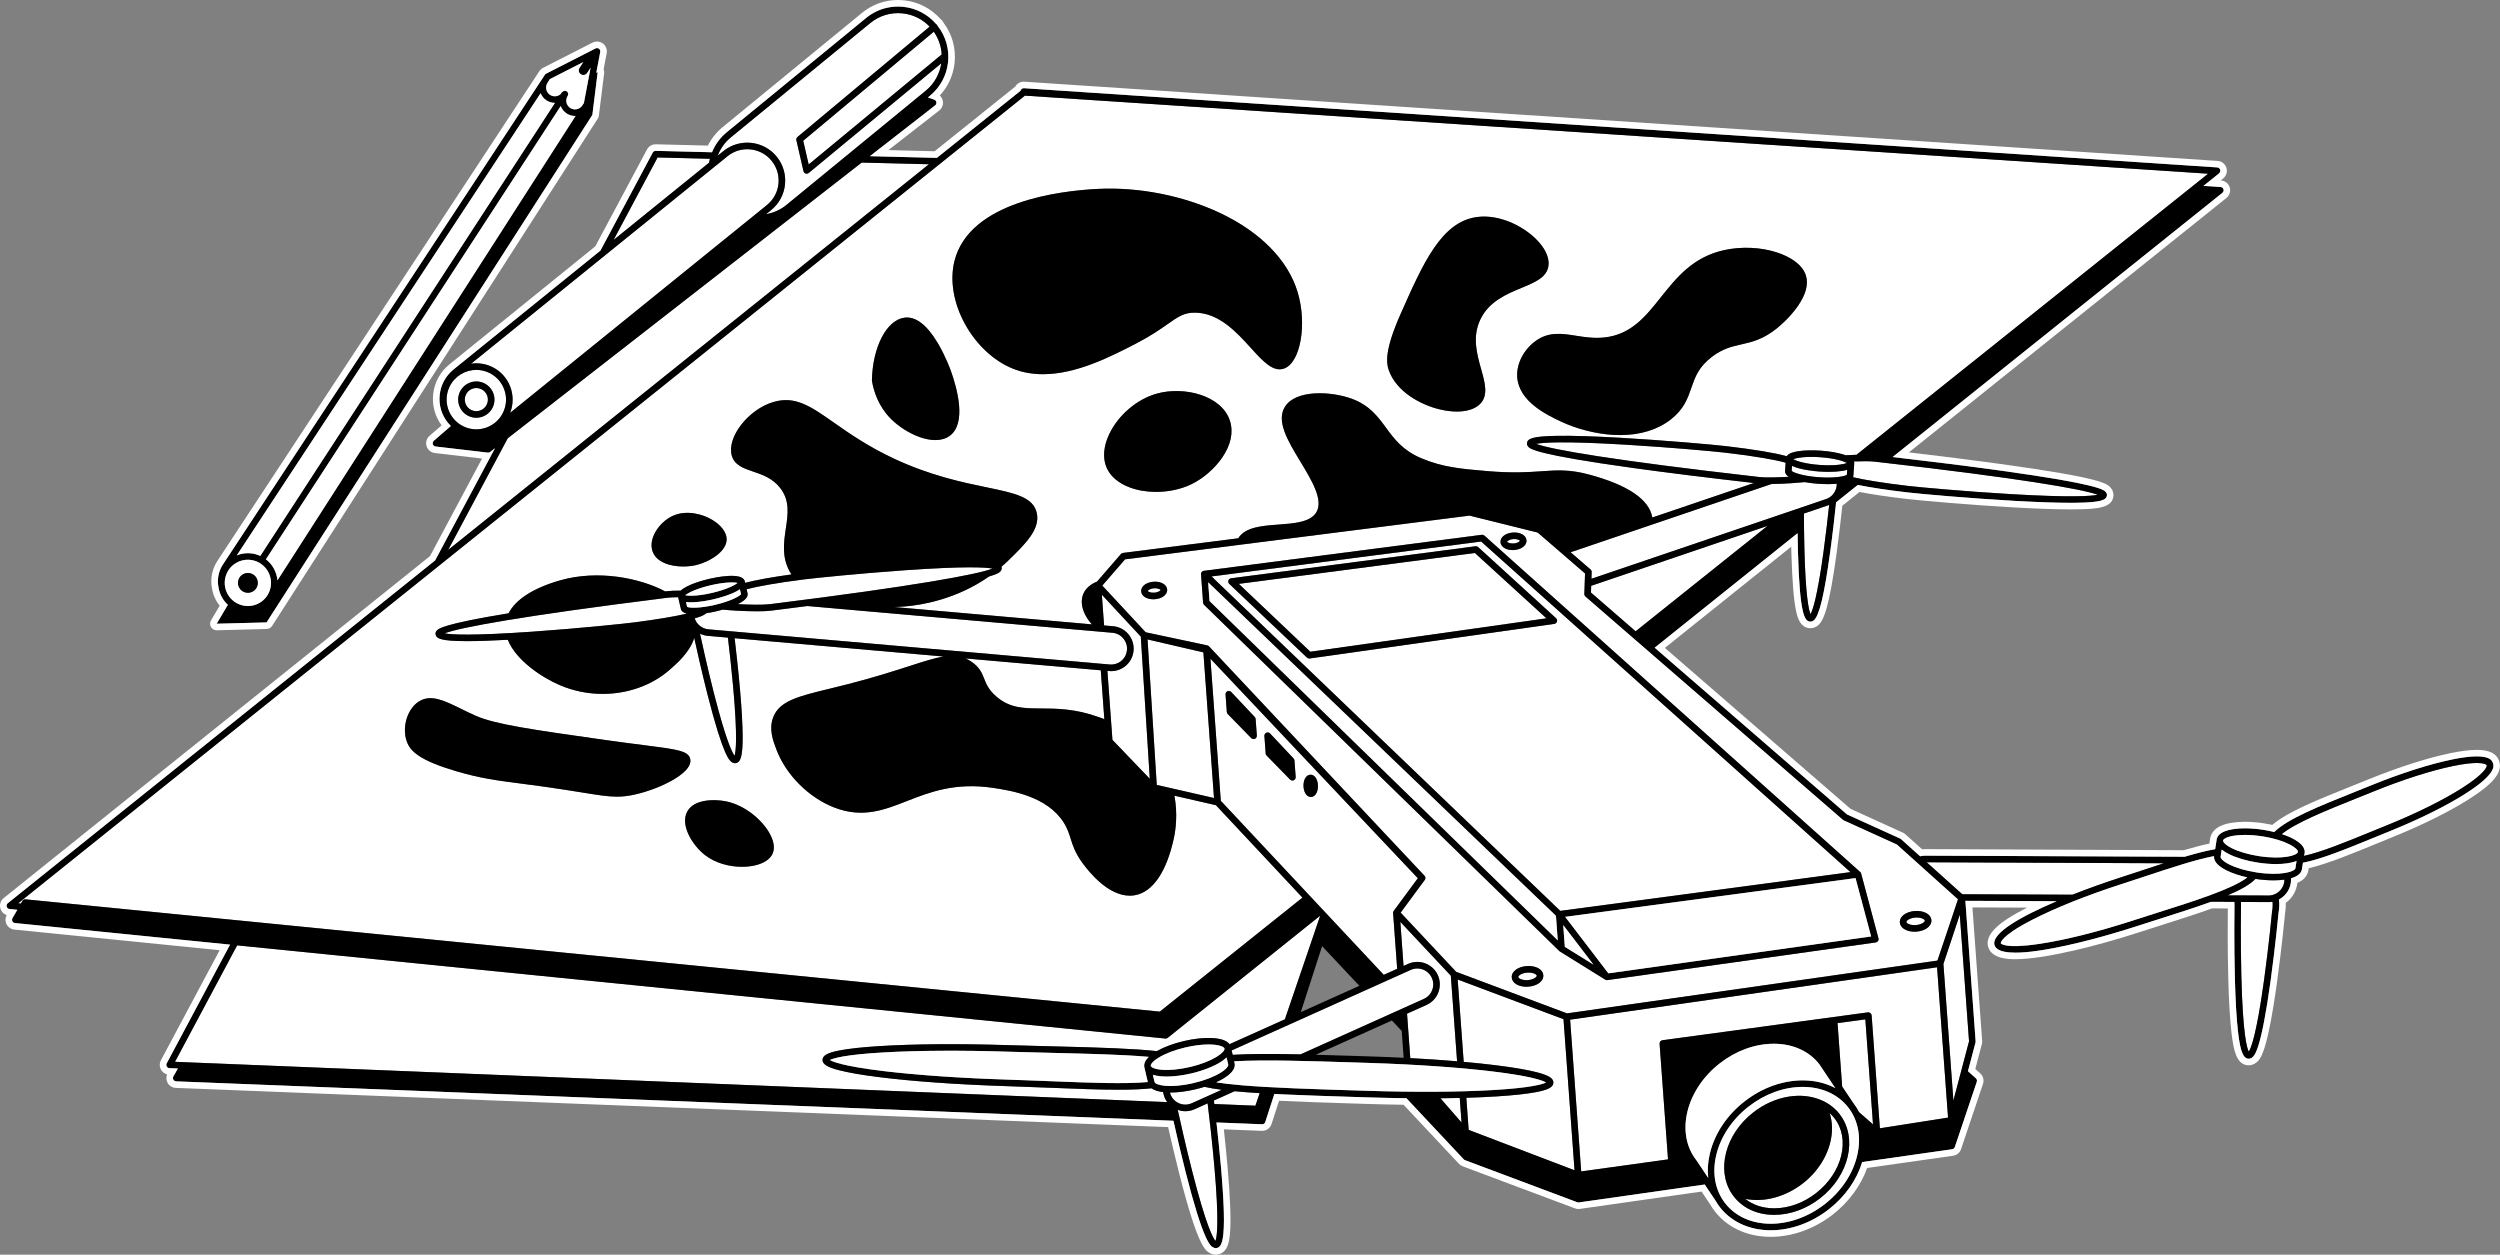 <?xml version="1.0" encoding="UTF-8"?>
<svg xmlns="http://www.w3.org/2000/svg" id="Layer_1" data-name="Layer 1" viewBox="0 0 1904.64 955.88">
  <rect x="0" y="0" width="1904.64" height="955.88" fill="#808080" stroke="none"/>
  <defs>
    <style>
            .cls-1 {
            fill: none;
            }

            .cls-1, .cls-2, .cls-3 {
            stroke-width: 0px;
            }

            .cls-2 {
            fill: #000;
            }

            .cls-3 {
            fill: #fff;
            }
        </style>
  </defs>
  <path class="cls-1" d="M1314.06,923.92c-1.28-1.27-2.5-2.63-3.63-4.08,1.13,1.45,2.34,2.81,3.63,4.08Z"></path>
  <path class="cls-1" d="M1719.62,631.63c.37.04.73.07,1.1.11-.37-.04-.73-.08-1.1-.11Z"></path>
  <path class="cls-1" d="M1870.56,578.17c.31-.06.61-.11.91-.17-.3.06-.6.11-.91.17Z"></path>
  <path class="cls-1" d="M1716.11,631.32c.42.03.84.05,1.27.09-.43-.04-.85-.06-1.27-.09Z"></path>
  <path class="cls-1" d="M1712.82,631.15c.43.01.86.03,1.3.05-.44-.02-.87-.03-1.3-.05Z"></path>
  <path class="cls-1" d="M930.47,891.89c.14,1.65.27,3.24.39,4.8-.12-1.55-.25-3.15-.39-4.8Z"></path>
  <path class="cls-1" d="M1888.72,576.33c.11,0,.2.01.31.02-.1,0-.2-.01-.31-.02Z"></path>
  <path class="cls-1" d="M1002.38,803.56c9.37.25,19.39.56,30.11.9l10.97.35c8.8.28,17.47.63,25.93,1.05l-1.49-20.46-7.47-7.95-58.05,26.1Z"></path>
  <path class="cls-1" d="M1875.84,577.27c.29-.04.58-.09.86-.13-.28.04-.57.08-.86.13Z"></path>
  <path class="cls-1" d="M1873.27,577.68c.32-.06.64-.11.95-.16-.31.05-.63.1-.95.16Z"></path>
  <path class="cls-1" d="M455.12,36.66c.2.02.39.06.58.13-.19-.07-.38-.11-.58-.13Z"></path>
  <path class="cls-1" d="M1710.33,631.1c-.29,0-.56.01-.84.01.49,0,.98,0,1.47,0-.21,0-.42-.01-.63-.01Z"></path>
  <path class="cls-1" d="M1704.1,631.39c.55-.05,1.11-.1,1.69-.14-.57.04-1.13.09-1.69.14Z"></path>
  <path class="cls-1" d="M779.94,67.23c-.05,0-.1.01-.16.01.11,0,.21-.01.32,0-.06,0-.11,0-.17,0Z"></path>
  <path class="cls-1" d="M1700.96,631.78c.76-.12,1.54-.23,2.34-.32-.8.09-1.59.19-2.34.32Z"></path>
  <polygon class="cls-1" points="1035.63 751.05 1007.24 720.84 991.01 771.12 1035.63 751.05"></polygon>
  <path class="cls-1" d="M1706.78,631.2c.53-.03,1.07-.05,1.62-.07-.55.01-1.08.04-1.62.07Z"></path>
  <path class="cls-1" d="M455.79,36.83c.2.08.39.18.56.31-.17-.13-.36-.23-.56-.31Z"></path>
  <path class="cls-1" d="M931.5,905.48c.09,1.38.18,2.71.26,4.01-.08-1.29-.16-2.63-.26-4.01Z"></path>
  <path class="cls-1" d="M454.85,36.64c-.1,0-.21.02-.31.04.16-.02.31-.03.47-.02-.05,0-.1-.01-.16-.01Z"></path>
  <path class="cls-1" d="M453.71,36.91c.2-.1.41-.17.62-.21-.21.04-.42.11-.62.21Z"></path>
  <path class="cls-1" d="M1883.05,576.45c.22-.02.43-.03.65-.04-.22.01-.43.02-.65.04Z"></path>
  <path class="cls-1" d="M1895.9,577.76c.06.03.12.06.18.09-.06-.03-.12-.06-.18-.09Z"></path>
  <path class="cls-1" d="M1896.63,578.15s.05.03.08.04c-.02-.01-.05-.03-.08-.04Z"></path>
  <path class="cls-1" d="M1897.24,578.55s.07.05.1.08c-.03-.03-.07-.05-.1-.08Z"></path>
  <path class="cls-1" d="M1898.14,579.38s0,.01.01.02c0,0,0-.01-.01-.02Z"></path>
  <path class="cls-1" d="M1897.69,578.93s.06.06.09.09c-.03-.03-.06-.06-.09-.09Z"></path>
  <path class="cls-1" d="M1895.16,577.44s.07.03.1.04c-.04-.01-.07-.03-.1-.04Z"></path>
  <path class="cls-1" d="M1890.2,576.43c.13.01.26.02.39.04-.13-.01-.26-.02-.39-.04Z"></path>
  <path class="cls-1" d="M1891.75,576.61s.08.01.12.02c-.04,0-.08-.01-.12-.02Z"></path>
  <path class="cls-1" d="M1893.01,576.83c.09.02.18.04.27.06-.09-.02-.18-.04-.27-.06Z"></path>
  <path class="cls-1" d="M1894.07,577.09c.08.02.16.04.23.06-.07-.02-.15-.04-.23-.06Z"></path>
  <path class="cls-1" d="M1886.99,576.3c-.12,0-.25,0-.37,0,.16,0,.33,0,.49,0-.04,0-.08,0-.12,0Z"></path>
  <path class="cls-1" d="M932.38,923.14c.06,2.47.09,4.71.09,6.75,0-2.04-.02-4.28-.09-6.75Z"></path>
  <path class="cls-1" d="M932.07,915.05c.09,1.76.16,3.44.22,5.03-.06-1.59-.13-3.26-.22-5.03Z"></path>
  <path class="cls-1" d="M1884.88,576.35c.21,0,.42-.02.62-.02-.2,0-.41.01-.62.02Z"></path>
  <path class="cls-1" d="M779.35,67.31c.08-.02.15-.04.23-.05-.08.01-.15.03-.23.05Z"></path>
  <path class="cls-1" d="M1881.09,576.61c.17-.02.32-.03.49-.04-.17.01-.32.03-.49.04Z"></path>
  <path class="cls-1" d="M1898.89,580.49s.02.04.03.07c-.01-.02-.02-.04-.03-.07Z"></path>
  <path class="cls-1" d="M1898.68,580.11s.02.04.03.05c-.01-.02-.02-.04-.03-.05Z"></path>
  <path class="cls-1" d="M1867.7,578.73s.09-.02.14-.03c-.05.01-.09.02-.14.03-16.97,3.51-38.59,10.42-60.88,19.45-2.07.84-4.13,1.67-6.18,2.49,2.04-.82,4.11-1.65,6.18-2.49,22.29-9.03,43.91-15.94,60.88-19.45Z"></path>
  <path class="cls-1" d="M1898.43,579.73s.04.06.06.09c-.02-.03-.04-.06-.06-.09Z"></path>
  <path class="cls-1" d="M1899.03,580.8s.02.05.03.08c-.01-.03-.02-.05-.03-.08Z"></path>
  <path class="cls-1" d="M1878.4,576.91c.19-.02.39-.05.58-.08-.19.02-.39.05-.58.08Z"></path>
  <path class="cls-1" d="M497.3,116.25c.11-.21.25-.39.4-.56-.16.16-.29.35-.4.56Z"></path>
  <path class="cls-1" d="M1343.37,937.01c-.51-.05-1.02-.12-1.53-.19.51.06,1.02.14,1.53.19Z"></path>
  <path class="cls-1" d="M675.3,6.03c.35-.08.7-.16,1.05-.23-.35.07-.7.15-1.05.23Z"></path>
  <path class="cls-1" d="M677.06,5.66c.35-.07.7-.13,1.05-.18-.35.06-.7.12-1.05.18Z"></path>
  <path class="cls-1" d="M673.51,6.5c.37-.11.75-.21,1.12-.31-.38.1-.75.2-1.12.31Z"></path>
  <path class="cls-1" d="M1349.09,937.28h0c-.35,0-.7-.02-1.06-.03.35,0,.7.03,1.06.03Z"></path>
  <path class="cls-1" d="M1346.21,937.22c-.61-.03-1.22-.08-1.83-.13.61.05,1.21.1,1.83.13Z"></path>
  <path class="cls-1" d="M685.5,5.03c.18,0,.35,0,.52.01-.17,0-.35,0-.52-.01Z"></path>
  <path class="cls-1" d="M1340.57,936.67c-.11-.02-.23-.04-.34-.06.11.02.23.04.34.06Z"></path>
  <path class="cls-1" d="M684.1,5c-.59,0-1.17.02-1.75.04.59-.03,1.18-.04,1.77-.04,0,0-.01,0-.02,0Z"></path>
  <path class="cls-1" d="M678.81,5.37c.36-.05.72-.09,1.08-.13-.36.04-.72.08-1.08.13Z"></path>
  <path class="cls-1" d="M1337.81,936.19s0,0,0,0c0,0,0,0,0,0Z"></path>
  <path class="cls-1" d="M680.57,5.17c.4-.04.81-.06,1.21-.09-.4.02-.81.05-1.21.09Z"></path>
  <path class="cls-1" d="M671.41,7.17c.51-.18,1.02-.35,1.53-.5-.51.16-1.02.33-1.53.5Z"></path>
  <path class="cls-1" d="M499.5,114.92c-.12,0-.24.03-.36.05.14-.02.28-.05.43-.05-.02,0-.05,0-.07,0Z"></path>
  <path class="cls-1" d="M659.86,13.69c.47-.38.94-.75,1.42-1.11-.48.36-.95.73-1.42,1.11Z"></path>
  <path class="cls-1" d="M498.48,115.17c.12-.06.24-.12.37-.15-.13.04-.25.1-.37.15Z"></path>
  <path class="cls-1" d="M497.88,115.55c.11-.1.22-.2.35-.28-.13.08-.24.18-.35.28Z"></path>
  <path class="cls-1" d="M661.76,12.24c.33-.24.65-.47.99-.69-.33.22-.66.46-.99.69Z"></path>
  <path class="cls-1" d="M669.63,7.85c.54-.22,1.09-.43,1.64-.63-.55.2-1.1.41-1.64.63Z"></path>
  <path class="cls-1" d="M663.32,11.17c.31-.2.62-.4.93-.59-.31.19-.62.39-.93.59Z"></path>
  <path class="cls-1" d="M668.02,8.56c.36-.17.73-.33,1.1-.49-.37.16-.73.32-1.1.49Z"></path>
  <path class="cls-1" d="M666.43,9.35c.32-.17.65-.33.98-.49-.33.16-.66.32-.98.49Z"></path>
  <path class="cls-1" d="M664.87,10.21c.31-.18.62-.36.94-.53-.31.17-.63.35-.94.53Z"></path>
  <path class="cls-1" d="M778.57,67.64c.06-.04.13-.09.2-.12-.07.04-.13.08-.2.12Z"></path>
  <path class="cls-1" d="M777.52,69.13c.03-.14.08-.28.14-.41-.06.13-.1.27-.14.41Z"></path>
  <path class="cls-1" d="M777.95,68.22c.05-.07.1-.14.16-.2-.06.06-.11.13-.16.2Z"></path>
  <path class="cls-1" d="M777.72,68.6c.04-.08.08-.17.13-.25-.05.08-.09.16-.13.25Z"></path>
  <path class="cls-1" d="M778.24,67.9c.06-.05.11-.11.18-.16-.06.05-.12.1-.18.16Z"></path>
  <path class="cls-1" d="M778.94,67.44c.07-.03.14-.06.22-.09-.07.02-.14.06-.22.09Z"></path>
  <polygon class="cls-3" points="656.49 123.86 386.82 333.9 341.41 418.99 707.7 125.14 656.49 123.86"></polygon>
  <path class="cls-3" d="M924.81,838.44c.1.81.21,1.7.33,2.67l31.3,1.27,3.26-9.57c-6.99-.43-13.38-.91-19.13-1.46l-15.76,7.09Z"></path>
  <path class="cls-3" d="M540.84,120.96l-39.85-1-33.55,62.87,72.79-58.89c.17-1,.37-2,.61-2.98Z"></path>
  <path class="cls-3" d="M886.13,832.04c-3.7-.45-6.78-1.39-8.83-2.91-7.29.77-15.72,1.08-25.31,1.08-14.34,0-31.24-.67-50.75-1.45-10.98-.44-22.33-.89-34.59-1.28-36.94-1.17-71.63-3.64-97.69-6.95-12.74-1.62-22.75-3.36-29.75-5.17-9.02-2.33-12.66-4.63-12.56-7.95.11-3.32,3.88-5.39,13.03-7.14,7.1-1.36,17.2-2.46,30.02-3.27,26.22-1.66,61-1.93,97.94-.76,11.86.38,23.72.66,35.19.94,35.68.86,61.31,1.74,78.48,3.63,5.45-3.11,12.69-5.82,20.6-7.67,14.74-3.46,30.44-3.53,34.81,2.39l42.17-18.96,26.75-78.43-.22-.24-115.78,92.77c-.45.36-1,.55-1.56.55-.08,0-.17,0-.25-.01l-707.17-70.98-47.35,88.72,6.49.26s0,0,0,0l442.85,17.99,306.64,12.46c-.73-.98-1.36-2.04-1.87-3.18-.65-1.45-1.06-2.94-1.29-4.44Z"></path>
  <polygon class="cls-3" points="1212.08 451.45 1246.13 480.96 1346.58 400.66 1212.26 446.3 1212.08 451.45"></polygon>
  <path class="cls-3" d="M992.27,683.85l-65.93-70.42-31.63-7.24c2.67,14.13.89,26.35-.42,32.4-5.54,25.62-16.08,41.04-29.67,43.43-1.3.23-2.6.34-3.88.34-16.26,0-30.6-17.32-36.3-25.23-5.39-7.49-7.13-13-8.81-18.33-1.24-3.94-2.41-7.67-5.12-11.98-12.69-20.25-40.31-24.48-53.58-26.52-29.12-4.46-48.74,3.22-66.04,10-17.35,6.8-33.75,13.22-55.19,4.95-19.53-7.54-36.88-24.89-44.19-44.2-2.6-6.87-5.84-15.43-2.52-24.39,4.69-12.64,18.96-16.11,42.61-21.86,4.55-1.11,9.25-2.25,14.44-3.58,20.08-5.16,34.95-9.95,46.89-13.8,10.86-3.5,19.04-6.13,25.86-7.26l-159.12-13.94c1.17,9.79,2.84,24.65,4.13,39.53,1.29,14.92,1.96,26.94,1.98,35.73.03,15.19-1.76,18.83-4.66,19.79-.32.11-.71.19-1.17.19-.6,0-1.29-.14-2.04-.58-2-1.15-6.7-3.85-18.9-51.8-4.61-18.12-8.57-36.02-10.12-43.14-3.17,10.8-13.38,19.69-18.89,24.49-13.71,11.94-32.11,18.21-50.87,18.21-10.9,0-21.93-2.12-32.22-6.48-14.54-6.16-33.91-19.31-40.05-34.74-12.4.68-22.78,1.03-30.93,1.03-.21,0-.41,0-.62,0-19.19-.04-23.06-1.89-23.49-5.28h0c-.08-.61-.02-1.55.73-2.51,1.24-1.59,3.93-5.05,54.92-13.43,5.39-10.62,19.14-19.42,39.74-25.22h0c28.04-7.89,59.71-1.96,79.57,8.55l1.02-.13c2.67-.34,6.55-.46,10.78-.46,5.15-4.84,18.33-8.17,21.59-8.93,4.24-1,25.48-5.59,27.21,1.78h0s.28,1.21.28,1.21c7.94-2.07,20.11-4.29,35.31-6.4-.44-.68-.86-1.36-1.25-2.06-6.24-11.28-4.6-22.31-3.02-32.97,1.62-10.92,3.16-21.24-4.31-30.83-5.85-7.51-13.71-10.17-20.65-12.52-7.28-2.46-14.15-4.79-16.24-12.23-3.92-13.93,12.77-35.28,31.89-40.8,16.61-4.79,28.27,3.39,45.93,15.77,11.33,7.94,25.43,17.83,45.1,27.12,28.02,13.22,52.99,18.39,71.22,22.17,21.53,4.46,35.76,7.4,38.29,19.83,2.51,12.32-8.88,23.41-22.08,36.24-1.61,1.56-3.24,3.05-4.88,4.47.07.22.12.45.15.69.08.61.02,1.55-.73,2.51-.62.8-1.61,2.07-8.9,4.2-25.25,17.68-52.15,21.82-63.87,22.78-2.81.23-5.5.39-8.11.5l150.37,13.18c-2.37-2.61-4.33-5.52-5.69-8.54-2.43-5.43-2.69-10.59-.75-14.94,1.88-4.23,5.73-7.27,10.33-9.1l18.2-21c.4-.47.96-.77,1.57-.84l87.81-11.15c5.34-8.59,18.18-9.54,30.61-10.45,11.98-.88,24.37-1.78,28.89-9.34h0c5.59-9.32-3.44-24.24-12.16-38.67-9.6-15.87-18.67-30.87-11.69-41.86,8.23-12.96,34.76-11.83,50.74-6.04,13.54,4.91,19.94,13.63,26.13,22.06,6.22,8.48,12.66,17.25,26.81,23.26,16.45,6.98,30.85,8.19,50.78,9.87,19.11,1.61,31.31.76,41.11.08,11.87-.82,21.24-1.47,36.03,2.51,29.65,7.99,45.86,19,48.22,32.75l77.42-26.3c-34.65-3.95-65.29-7.75-91.07-11.31-76.27-10.53-79.64-14.78-81.08-16.59-.76-.95-.83-1.89-.76-2.5.39-3.4,4.25-5.29,23.43-5.54,11.34-.15,27.09.34,46.79,1.44,33.38,1.88,70.84,5.19,81.57,6.43,20.83,2.42,37.04,5.13,46.11,7.65,1.53-2.37,5.52-3.29,8.65-3.78,4.7-.74,10.85-.9,17.31-.44,6.47.46,12.53,1.48,17.08,2.88.58.18,1.2.38,1.82.61,2.67-.15,5.5-.28,8.28-.36l267.91-214.13-901.46-59.47L13.86,688.17l2.07.2,1.13-1.96c.49-.85,1.44-1.34,2.41-1.24l864.11,85.54,108.68-86.86ZM1200.62,255.78c6.76,1.07,13.75,2.17,21.65,1.33,20.38-2.16,31.37-15.95,43.01-30.55,12.1-15.19,24.62-30.89,48.52-36.05,26.87-5.8,57,3.57,62.01,19.29,2.08,6.54.1,14.3-5.89,23.07-6,8.77-14,15.51-16.31,17.36-10.47,8.41-18.88,10.32-27.02,12.16-7.18,1.63-13.96,3.17-22.09,9.26-10.38,7.79-13.08,15.56-15.92,23.79-2.75,7.95-5.6,16.17-15.46,23.96-10.05,7.94-23.39,12.07-38.81,12.07-1.72,0-3.46-.05-5.22-.15-13.42-.78-28.12-4.56-40.32-10.36-10.22-4.86-31.5-14.98-32.85-33.51-.72-9.87,4.6-20.59,13.57-27.33,10.16-7.64,20.35-6.03,31.14-4.33ZM1066.85,239.72c17.52-39.6,31.36-70.88,58.55-74.4,16.79-2.17,34.42,6.69,44.44,16.43,7.02,6.82,10.54,14.01,9.92,20.25-.92,9.17-10.04,12.95-20.59,17.33-11.52,4.78-24.58,10.2-31.2,23.75-6.53,13.37-2.81,26.57.47,38.21,2.91,10.33,5.66,20.09-.96,26.6-3.78,3.71-9.97,5.64-17.54,5.64-3.96,0-8.29-.53-12.85-1.6-14.42-3.4-33.32-13.33-39.11-30.15-1.98-5.76-2.76-15.74,8.88-42.06ZM930.98,348.84c-5.6,8.1-14.18,15.52-22.93,19.87-8.04,3.99-17.76,6.03-27.29,6.03-6.96,0-13.82-1.09-19.85-3.32-8.83-3.26-15.01-8.55-17.89-15.29-3.07-7.19-2.32-16.24,2.1-25.48,6.9-14.43,21.03-26.49,35.99-30.72,21.24-6,49.64,1.49,55.87,20.49,2.88,8.77.8,18.59-6,28.42ZM727.22,198.62c11.51-45.02,80.18-53.24,109.17-54.69,31.05-1.55,64.87,5.09,92.77,18.2,30.92,14.54,52.01,35.94,59.38,60.27,7.46,24.63,2.22,54.12-10.39,58.42-8.33,2.84-16.12-5.73-25.13-15.67-10.77-11.88-24.18-26.66-42.36-26.95-8.49-.14-12.96,2.99-21.03,8.66-5.77,4.05-12.95,9.1-24.31,14.96-18.87,9.73-45.11,23.27-70.73,23.27-7.85,0-15.64-1.27-23.14-4.31-14.36-5.82-27.56-18.14-36.22-33.81-8.85-16.02-11.77-33.64-8.01-48.34ZM689.08,242.03c8.43-1.11,16.89,5.28,25.14,18.99,6.17,10.25,10.08,21.17,10.24,21.63,5.13,14.42,11.83,40-.87,49.37-2.92,2.16-6.68,3.25-11.01,3.25-3.56,0-7.52-.74-11.74-2.21-7.86-2.75-16.08-7.93-22-13.85-9.59-9.58-13.19-21.07-14.53-29.02-.03-.15-.04-.31-.03-.47.54-25.4,11.21-45.9,24.8-47.69ZM512.32,393.12c10.61-4.95,23.04-1.46,30.46,3.03,6.54,3.96,10.58,9.27,10.81,14.21.46,9.92-13.63,17.89-23.3,20.15-2.87.67-6.24,1.06-9.72,1.06-9.74,0-20.34-3.04-23.38-11.45-3.53-9.77,5.07-22.32,15.13-27.01ZM483.75,605.3c-5.05,1.13-9.27,1.64-13.73,1.64-6.91,0-14.4-1.21-26.49-3.17-7.97-1.29-17.9-2.89-31.09-4.72-5.96-.83-11.33-1.52-16.06-2.14-18.27-2.37-30.34-3.94-48.42-9.25-27.89-8.19-35.41-15.1-38.12-22.96-3.84-11.13.8-25.45,9.93-30.65,8.96-5.11,18.91-.21,31.49,5.98,3.48,1.71,7.08,3.49,11,5.23,14.9,6.62,43.31,10.65,99.92,18.67,11.11,1.57,20.58,2.78,28.18,3.74,25.77,3.27,34.45,4.37,35.54,10.89,1.01,6.03-6.71,11.87-13.37,15.71-8.12,4.68-18.88,8.81-28.79,11.03ZM588.59,650.4c-1.8,4.04-6.37,7.16-12.87,8.78-3.04.76-6.59,1.18-10.39,1.18-9.29,0-20.06-2.55-28.34-9.01-9.42-7.35-19.24-23.04-13.19-33.41,5.42-9.3,20.8-9.08,29.04-7.48,15.17,2.95,28.55,14.93,33.92,25.25,2.96,5.68,3.59,10.76,1.84,14.69Z"></path>
  <path class="cls-3" d="M739.82,503.95c6.46,4.25,8.26,8.79,10,13.17,1.63,4.11,3.31,8.36,9.13,13.43,10.39,9.05,20.91,9.12,34.21,9.2,12.28.07,26.19.16,44.21,6.68,1.19.43,2.53.92,3.98,1.46l-2.72-37.24-103.03-9.03c1.41.62,2.81,1.38,4.22,2.31Z"></path>
  <path class="cls-2" d="M525.9,578.55c-1.1-6.52-9.78-7.62-35.54-10.89-7.61-.97-17.07-2.17-28.18-3.74-56.61-8.02-85.03-12.05-99.92-18.67-3.91-1.74-7.51-3.51-11-5.23-12.59-6.19-22.53-11.09-31.49-5.98-9.13,5.2-13.77,19.52-9.93,30.65,2.71,7.86,10.23,14.77,38.12,22.96,18.09,5.31,30.16,6.88,48.42,9.25,4.73.61,10.1,1.31,16.06,2.14,13.19,1.83,23.11,3.43,31.09,4.72,12.09,1.95,19.58,3.17,26.49,3.17,4.46,0,8.68-.5,13.73-1.64,9.91-2.22,20.67-6.35,28.79-11.03,6.66-3.84,14.38-9.68,13.37-15.71Z"></path>
  <path class="cls-2" d="M771.46,280.77c7.5,3.04,15.29,4.31,23.14,4.31,25.62,0,51.87-13.54,70.73-23.27,11.35-5.86,18.54-10.9,24.31-14.96,8.07-5.67,12.54-8.79,21.03-8.66,18.18.29,31.59,15.07,42.36,26.95,9.01,9.93,16.8,18.51,25.13,15.67,12.61-4.3,17.85-33.78,10.39-58.42-7.37-24.33-28.46-45.73-59.38-60.27-27.89-13.11-61.72-19.75-92.77-18.2-28.99,1.44-97.66,9.66-109.17,54.69-3.76,14.71-.84,32.33,8.01,48.34,8.66,15.67,21.86,27.99,36.22,33.81Z"></path>
  <path class="cls-2" d="M881.11,299.94c-14.96,4.23-29.08,16.28-35.99,30.72-4.42,9.24-5.17,18.29-2.1,25.48,2.88,6.75,9.06,12.03,17.89,15.29,6.03,2.23,12.89,3.32,19.85,3.32,9.53,0,19.25-2.05,27.29-6.03,8.76-4.34,17.33-11.77,22.93-19.87,6.8-9.82,8.87-19.65,6-28.42-6.23-19-34.63-26.49-55.87-20.49Z"></path>
  <path class="cls-2" d="M1097.08,311.94c4.56,1.07,8.89,1.6,12.85,1.6,7.57,0,13.76-1.93,17.54-5.64,6.63-6.51,3.88-16.27.96-26.6-3.28-11.64-7-24.84-.47-38.21,6.62-13.55,19.68-18.97,31.2-23.75,10.56-4.38,19.67-8.16,20.59-17.33.62-6.23-2.9-13.42-9.92-20.25-10.02-9.74-27.66-18.6-44.44-16.43-27.19,3.51-41.03,34.79-58.55,74.4-11.64,26.32-10.86,36.3-8.88,42.06,5.79,16.83,24.69,26.76,39.11,30.15Z"></path>
  <path class="cls-2" d="M678.84,319.2c5.92,5.92,14.15,11.09,22,13.85,4.21,1.48,8.17,2.21,11.74,2.21,4.33,0,8.08-1.09,11.01-3.25,12.7-9.37,6-34.96.87-49.37-.16-.46-4.07-11.38-10.24-21.63-8.25-13.71-16.7-20.1-25.14-18.99-13.6,1.79-24.26,22.3-24.8,47.69,0,.16,0,.31.03.47,1.34,7.95,4.94,19.43,14.53,29.02Z"></path>
  <path class="cls-2" d="M1155.92,287.44c1.35,18.53,22.63,28.65,32.85,33.51,12.2,5.8,26.9,9.58,40.32,10.36,1.77.1,3.51.15,5.22.15,15.42,0,28.76-4.13,38.81-12.07,9.86-7.79,12.71-16.01,15.46-23.96,2.85-8.23,5.54-15.99,15.92-23.79,8.12-6.09,14.91-7.63,22.09-9.26,8.13-1.84,16.54-3.75,27.02-12.16,2.31-1.85,10.31-8.59,16.31-17.36,5.99-8.77,7.97-16.53,5.89-23.07-5.01-15.71-35.14-25.09-62.01-19.29-23.9,5.16-36.42,20.86-48.52,36.05-11.64,14.6-22.63,28.39-43.01,30.55-7.9.84-14.89-.26-21.65-1.33-10.79-1.7-20.97-3.31-31.14,4.33-8.96,6.73-14.29,17.46-13.57,27.33Z"></path>
  <path class="cls-2" d="M520.57,431.58c3.48,0,6.84-.39,9.72-1.06,9.67-2.26,23.77-10.23,23.3-20.15-.23-4.94-4.27-10.25-10.81-14.21-7.42-4.49-19.85-7.98-30.46-3.03-10.05,4.69-18.66,17.23-15.13,27.01,3.04,8.4,13.64,11.45,23.38,11.45Z"></path>
  <path class="cls-2" d="M552.83,610.46c-8.24-1.6-23.62-1.82-29.04,7.48-6.05,10.37,3.78,26.06,13.19,33.41,8.29,6.47,19.05,9.01,28.34,9.01,3.8,0,7.35-.43,10.39-1.18,6.5-1.62,11.07-4.74,12.87-8.78,1.75-3.93,1.12-9.01-1.84-14.69-5.37-10.32-18.74-22.3-33.92-25.25Z"></path>
  <path class="cls-2" d="M451.29,87.56l4.05-32.56-1.05.46,3.01-15.85c.18-.94-.19-1.89-.96-2.47-.17-.13-.36-.23-.56-.31-.03-.01-.06-.03-.09-.04-.19-.07-.38-.11-.58-.13-.04,0-.08,0-.11,0-.16,0-.31,0-.47.02-.07,0-.14,0-.2.02-.21.04-.42.11-.62.21l-37.65,19.2c-.39.2-.71.49-.95.85l-245.36,373.23c-3.44,5.3-4.44,11.5-3.28,17.25.78,5.09,3.29,9.82,7.12,13.33l-8.51,14.41,38-1L451.29,87.56ZM211.39,442.16c-.55-6.29-3.73-12.16-8.8-16.04L427.18,80.8c.84,2.25,2.37,4.26,4.54,5.67,1.91,1.24,4.09,1.88,6.31,1.88.16,0,.32-.02.49-.03l-227.13,353.83ZM417.14,63.07c.09-.14.16-.28.22-.42l1.56-2.38,25.47-12.99-2.9,4.45c-1.05,1.62-.59,3.79,1.03,4.84.59.38,1.25.57,1.91.57,1.14,0,2.27-.56,2.94-1.59l2.58-3.96-5.11,26.89-1.12,1.75s-.03.04-.05.06c-.97,1.5-2.47,2.53-4.21,2.9-1.74.37-3.52.05-5.01-.92-3.08-2-3.95-6.14-1.94-9.23.75-1.16.42-2.71-.74-3.46-1.02-.66-2.34-.48-3.16.36-.33.19-.62.45-.85.79l-.59.9c-2.19,1.98-5.51,2.34-8.09.67-1.49-.97-2.51-2.46-2.88-4.2-.37-1.74-.04-3.53.94-5.03ZM411.88,70.99c.88,2.25,2.42,4.17,4.48,5.51,1.95,1.27,4.15,1.87,6.32,1.87.04,0,.08,0,.12,0l-224.51,345.18c-.61-.28-1.23-.54-1.87-.77-5.26-1.87-10.9-1.72-16.03.35L411.88,70.99ZM196.42,460c-4.25,2.02-9.04,2.26-13.48.68-9.16-3.26-13.96-13.36-10.71-22.51,1.58-4.43,4.79-7.99,9.04-10.01,4.25-2.02,9.04-2.26,13.48-.68,9.16,3.26,13.96,13.36,10.71,22.51-1.58,4.43-4.79,7.99-9.04,10.01Z"></path>
  <path class="cls-3" d="M419.08,72.3c2.58,1.68,5.9,1.32,8.09-.67l.59-.9c.22-.34.52-.6.85-.79.81-.84,2.14-1.02,3.16-.36,1.16.75,1.49,2.3.74,3.46-2.01,3.09-1.13,7.23,1.94,9.23,1.49.97,3.27,1.3,5.01.92,1.74-.37,3.24-1.4,4.21-2.9.01-.02.03-.04.05-.06l1.12-1.75,5.11-26.89-2.58,3.96c-.67,1.03-1.79,1.59-2.94,1.59-.65,0-1.32-.18-1.91-.57-1.62-1.05-2.08-3.22-1.03-4.84l2.9-4.45-25.47,12.99-1.56,2.38c-.06.15-.13.29-.22.42-.97,1.5-1.31,3.28-.94,5.03.37,1.74,1.39,3.23,2.88,4.2Z"></path>
  <path class="cls-3" d="M196.43,422.77c.64.23,1.26.49,1.87.77L422.8,78.36s-.08,0-.12,0c-2.17,0-4.37-.6-6.32-1.87-2.06-1.34-3.61-3.26-4.48-5.51l-231.48,352.13c5.14-2.07,10.77-2.22,16.03-.35Z"></path>
  <path class="cls-3" d="M431.72,86.47c-2.16-1.41-3.69-3.42-4.54-5.67l-224.6,345.32c5.07,3.88,8.25,9.75,8.8,16.04L438.52,88.32c-.16,0-.33.03-.49.03-2.22,0-4.4-.64-6.31-1.88Z"></path>
  <path class="cls-3" d="M194.75,427.48c-4.44-1.58-9.22-1.34-13.48.68-4.25,2.02-7.46,5.57-9.04,10.01-3.26,9.15,1.55,19.25,10.71,22.51,4.44,1.58,9.23,1.34,13.48-.68,4.25-2.02,7.46-5.57,9.04-10.01,3.26-9.15-1.55-19.25-10.71-22.51ZM196.06,446.35c-1.26,3.97-5.5,6.17-9.48,4.9-3.97-1.26-6.17-5.5-4.9-9.48s5.5-6.17,9.48-4.9,6.17,5.51,4.9,9.48Z"></path>
  <path class="cls-2" d="M191.15,436.88c-3.97-1.26-8.21.93-9.48,4.9s.93,8.21,4.9,9.48c3.97,1.26,8.21-.93,9.48-4.9,1.26-3.97-.93-8.21-4.9-9.48Z"></path>
  <path class="cls-3" d="M591.83,119.46c9.99,12.42,8.03,30.65-4.39,40.64l-3.81,3.08c5.6-.96,10.97-3.32,15.51-7.04l106.15-87.02c6.66-5.46,10.66-12.98,11.83-20.9l-100.97,83.54c-.46.38-1.02.57-1.59.57-.27,0-.54-.04-.8-.13-.82-.28-1.44-.96-1.63-1.81l-5.4-23.54c-.21-.92.11-1.88.83-2.48l100.68-84.08c-5.5-5.76-12.78-9.33-20.79-10.12-8.85-.88-17.53,1.75-24.42,7.39l-106.15,87.02c-4.6,3.78-8.04,8.6-10.07,14.03l4.38-3.54c12.42-10,30.65-8.03,40.65,4.39Z"></path>
  <path class="cls-3" d="M616.09,125.32l101.34-83.84c-.33-6.06-2.32-12.08-6.02-17.33l-99.48,83.07,4.15,18.1Z"></path>
  <path class="cls-3" d="M374.9,279.53c13.1,6.31,18.96,21.67,13.73,34.99l195.67-158.32c10.27-8.27,11.9-23.35,3.63-33.62-8.27-10.27-23.35-11.89-33.61-3.63l-195.45,158.13c5.29-.78,10.85-.05,16.02,2.44Z"></path>
  <path class="cls-3" d="M383.3,314.27c5.42-11.25.68-24.81-10.57-30.24-3.16-1.52-6.5-2.24-9.8-2.24-8.43,0-16.54,4.72-20.44,12.81-5.42,11.25-.68,24.81,10.57,30.23,5.45,2.63,11.6,2.97,17.31.98,5.71-2,10.3-6.1,12.93-11.55ZM375.34,310.44c-2.38,4.93-7.33,7.82-12.47,7.82-2.01,0-4.05-.44-5.98-1.37-6.86-3.31-9.75-11.58-6.45-18.45,3.31-6.86,11.58-9.76,18.45-6.45,6.86,3.31,9.75,11.58,6.45,18.45Z"></path>
  <path class="cls-3" d="M366.72,296.5c-1.23-.59-2.53-.87-3.81-.87-3.28,0-6.44,1.84-7.96,4.99-2.11,4.38-.27,9.66,4.11,11.77,4.38,2.11,9.66.27,11.77-4.11,2.11-4.38.27-9.66-4.11-11.77Z"></path>
  <path class="cls-2" d="M368.89,291.99c-6.86-3.31-15.14-.42-18.45,6.45-3.31,6.86-.42,15.14,6.45,18.45,1.93.93,3.97,1.37,5.98,1.37,5.14,0,10.09-2.88,12.47-7.82,3.31-6.86.42-15.14-6.45-18.45ZM370.84,308.27c-2.11,4.38-7.39,6.22-11.77,4.11-4.38-2.11-6.23-7.39-4.11-11.77,1.52-3.15,4.67-4.99,7.96-4.99,1.28,0,2.58.28,3.81.87,4.38,2.11,6.23,7.39,4.11,11.77Z"></path>
  <path class="cls-3" d="M920.04,840.59l-9.97,4.48c-1.84.83-3.78,1.32-5.78,1.46-.41.03-.83.05-1.24.05-2,0-3.95-.36-5.78-1.02,1.9,8.69,6.09,27.47,10.92,46.44,10.68,41.92,15.96,51.3,17.8,53.4,1.07-2.6,3.04-13.38-.92-57.79-1.68-18.83-3.85-37.32-5.04-47.02Z"></path>
  <path class="cls-3" d="M533.31,482.77c1.02,4.78,5.37,24.78,10.53,45.06,9.21,36.2,13.97,45.54,15.79,47.94.95-2.89,2.42-13.47-1.01-51.84-1.3-14.58-2.93-28.92-4.04-38.16l-15.3-1.34c-2.14-.19-4.14-.78-5.97-1.67Z"></path>
  <path class="cls-3" d="M1374.35,391.23c.01,7.85.1,17.19.33,26.62.91,36.99,3.44,47.21,4.68,50.01,1.52-2.61,5.06-12.22,9.9-47.46,1.88-13.65,3.39-27.13,4.31-35.76-.28.11-.55.24-.84.34l-18.37,6.24Z"></path>
  <path class="cls-3" d="M1729.58,687.22s0,0,0,0c-.42.03-.84.05-1.26.05h-.07l-21.01-.09c0,.6.03,1.2.08,1.82,0,.08,0,.17,0,.25,0,.27-.43,27.01.25,54.33,1.12,44.73,4.31,55.15,5.66,57.57,1.58-2.22,5.8-11.95,11.67-54.6,3.6-26.12,6.05-51.8,6.08-52.06,0-.08.02-.15.03-.22.45-2.4.54-4.87.33-7.27-.58.1-1.17.18-1.77.23Z"></path>
  <path class="cls-3" d="M1732.09,670.69c-4.4,0-9.09-.38-13.72-1.09-.01,0-.02,0-.03,0-4.14,4.31-11.32,8.35-21.22,12.54l31.16.13c.32,0,.64,0,.95-.03,6.27-.46,11.2-5.75,11.23-12.04,0-.01,0-.02,0-.04-2.58.36-5.4.54-8.36.54Z"></path>
  <path class="cls-3" d="M1614.11,669c6.45-2.09,12.67-4.15,18.64-6.12,5.5-1.82,10.78-3.56,15.83-5.2l-180.72-.75,27.11,24.37,83.97.35c12.61-4.98,25.13-9.39,35.17-12.64Z"></path>
  <path class="cls-3" d="M1385.42,368.58c-1.67-.12-5.88-.48-10.41-1.29-2.58.28-5.89.56-10.14.84-4.73.31-10.27.56-15.23.6l-153.08,52,15.19,13.12c.57.49.89,1.22.86,1.98l-.17,5.12,178.68-60.7c3.07-1.04,5.54-3.22,6.98-6.12.87-1.77,1.28-3.68,1.25-5.59-2.11.19-4.39.3-6.81.3-2.29,0-4.68-.09-7.11-.26Z"></path>
  <path class="cls-3" d="M1207.04,452.47l.53-15.61-36.07-31.16-51.96-12.91-262.42,33.32-17.33,20,33.06,35.58,46.91,9.97c.5.11.95.36,1.3.73l164.22,174.79c.06.06.11.14.16.2.04.05.08.09.11.14.03.05.06.11.09.16.04.07.09.15.12.22.01.03.02.07.03.1.04.1.08.2.1.31,0,.01,0,.02,0,.03.09.41.08.83-.04,1.24,0,0,0,0,0,0-.04.14-.09.27-.16.4-.06.13-.14.26-.23.38l-18.38,24.9,16.31,17.39,26.01,27.73,84.41,31.64,282.24-40.21,10.52-31.28,5.14-15.46-46.49-41.79-40.52-18.41c-.22-.1-.42-.23-.6-.39l-196.2-170.06c-.57-.49-.89-1.22-.86-1.97ZM1451.03,696.53c2.08-1.38,4.85-2.25,7.82-2.47,2.97-.22,5.84.25,8.1,1.31,2.69,1.26,4.33,3.33,4.5,5.67.33,4.48-4.59,8.23-11.45,8.73-.48.04-.95.05-1.42.05-2.45,0-4.78-.47-6.68-1.36-2.69-1.26-4.33-3.33-4.5-5.67-.17-2.34,1.15-4.62,3.63-6.26ZM1152.58,405.71c5.64-.41,10.11,2.14,10.39,5.94.15,2.02-.97,3.98-3.07,5.37-1.69,1.12-3.95,1.84-6.35,2.01-.38.03-.76.04-1.14.04-1.99,0-3.89-.38-5.43-1.11-2.28-1.07-3.67-2.85-3.82-4.87-.28-3.8,3.77-6.97,9.42-7.38ZM886.15,454.51c-1.69,1.12-3.95,1.84-6.35,2.01-.4.03-.79.04-1.18.04-5.08,0-8.95-2.45-9.21-5.98h0c-.28-3.8,3.77-6.97,9.42-7.39,5.64-.41,10.11,2.14,10.39,5.94.15,2.02-.97,3.98-3.07,5.37ZM1164.33,751.7c-.5.04-.99.05-1.48.05-6.14,0-10.81-2.88-11.12-7.03h0c-.33-4.48,4.59-8.23,11.45-8.73,2.97-.22,5.84.25,8.1,1.31,2.69,1.26,4.33,3.33,4.5,5.67.33,4.48-4.59,8.23-11.45,8.73ZM1417.17,664.34s0,0,0,.01c.08.07.14.14.21.22.02.03.05.06.08.09.05.06.09.13.14.2.02.03.04.06.05.09,0,0,0,.01.01.02.02.04.04.07.06.11.05.1.09.21.13.33.01.04.04.08.05.12v.02s0,0,0,.01l13.18,49.32c.18.69.06,1.43-.33,2.03s-1.03,1-1.74,1.09l-204.44,28.69c-.12.02-.23.02-.35.02h0s0,0,0,0c-.21,0-.42-.03-.62-.09-.06-.02-.12-.04-.18-.06-.14-.05-.28-.11-.42-.18-.03-.02-.06-.02-.09-.04l-34.49-21.43s-.01,0-.02-.01c-.04-.03-.08-.06-.11-.08-.04-.03-.09-.05-.12-.08-.03-.02-.05-.05-.08-.07-.03-.03-.07-.05-.1-.08l-270.69-263.78c-.44-.43-.7-1-.75-1.61l-1.58-21.65c0-.07,0-.14,0-.21,0-.03,0-.07,0-.1.01-.21.05-.41.11-.6,0-.02,0-.04,0-.05,0-.02.02-.03.02-.04.07-.19.16-.38.27-.55.02-.03.04-.06.06-.08.12-.16.25-.31.41-.44.02-.02.05-.04.07-.06.15-.12.31-.22.48-.31.01,0,.03-.01.04-.02.02,0,.04-.02.06-.02.21-.09.42-.15.63-.18,0,0,0,0,0,0l211.71-27.43c.73-.09,1.45.13,1.99.62l286.3,256.28Z"></path>
  <path class="cls-3" d="M922.99,439.16l232.12,222.58,33.6,32.21,221.09-29.51-281.4-251.89-205.4,26.61ZM1186.17,473.55c-.29.93-1.08,1.6-2.04,1.74l-186.35,26.35c-.12.02-.23.02-.35.02-.64,0-1.25-.24-1.72-.69l-59.17-56.14c-.7-.66-.96-1.67-.66-2.59.3-.92,1.1-1.58,2.05-1.71l186.2-24.37c.74-.1,1.46.14,2.01.63l59.33,54.16c.71.65.99,1.66.7,2.58Z"></path>
  <path class="cls-2" d="M1128.88,407.45l-211.71,27.43s0,0,0,0c-.21.03-.43.09-.63.18-.02,0-.04.01-.06.02-.01,0-.03,0-.04.02-.18.08-.33.19-.48.31-.02.02-.05.04-.07.06-.15.13-.29.28-.41.44-.02.03-.04.06-.06.08-.11.17-.2.35-.27.55,0,.01-.02.03-.02.04,0,.02,0,.04,0,.05-.06.19-.1.4-.11.6,0,.03,0,.07,0,.1,0,.07,0,.14,0,.21l1.58,21.65c.04.61.31,1.18.75,1.61l270.69,263.78s.06.05.1.08c.03.02.05.05.08.07.04.03.08.06.12.08.04.03.07.06.11.08,0,0,.01,0,.02.01l34.49,21.43s.06.02.09.04c.13.08.27.13.42.18.06.02.12.05.18.06.2.05.41.09.62.09,0,0,0,0,0,0h0c.12,0,.23,0,.35-.02l204.44-28.69c.71-.1,1.34-.5,1.74-1.09s.52-1.33.33-2.03l-13.18-49.32s0,0,0-.01v-.02s-.04-.08-.05-.12c-.04-.11-.08-.22-.13-.33-.02-.04-.04-.07-.06-.11,0,0,0-.01-.01-.02-.02-.03-.04-.06-.05-.09-.04-.07-.09-.13-.14-.2-.02-.03-.05-.06-.08-.09-.07-.08-.14-.15-.21-.22,0,0,0,0,0-.01l-286.3-256.28c-.54-.48-1.26-.71-1.99-.62ZM921.49,457.88l-1.04-14.22,264.96,254.07.95,13.04.41,5.63-265.29-258.52ZM1192.16,721.34l-1.21-16.57,23.02,30.12-21.81-13.55ZM1425.54,713.44l-200.2,28.1-25.3-33.1-7.6-9.94,221.21-29.52,11.88,44.47ZM1188.71,693.95l-33.6-32.21-232.12-222.58,205.4-26.61,281.4,251.89-221.09,29.51Z"></path>
  <polygon class="cls-3" points="1185.42 697.73 920.46 443.66 921.49 457.88 1186.78 716.4 1186.37 710.77 1185.42 697.73"></polygon>
  <polygon class="cls-3" points="1200.05 708.44 1225.35 741.54 1425.54 713.44 1413.66 668.97 1192.45 698.5 1200.05 708.44"></polygon>
  <polygon class="cls-3" points="1192.16 721.34 1213.97 734.89 1190.95 704.77 1192.16 721.34"></polygon>
  <path class="cls-3" d="M1454.02,703.93c1.47.69,3.51,1,5.61.85,4.36-.32,6.9-2.37,6.83-3.38-.03-.38-.54-.99-1.64-1.5-1.22-.58-2.84-.89-4.56-.89-.35,0-.7.01-1.05.04-2.09.15-4.07.75-5.42,1.65-1.01.67-1.43,1.35-1.4,1.73h0c.03.38.54.99,1.64,1.51Z"></path>
  <path class="cls-2" d="M1451.9,708.45c1.89.89,4.22,1.36,6.68,1.36.47,0,.94-.02,1.42-.05,6.85-.5,11.77-4.25,11.45-8.73-.17-2.34-1.81-4.4-4.5-5.67-2.25-1.06-5.13-1.53-8.1-1.31-2.97.22-5.74,1.09-7.82,2.47-2.48,1.64-3.8,3.92-3.63,6.26.17,2.34,1.81,4.4,4.5,5.67ZM1452.39,702.42c-.03-.38.39-1.06,1.4-1.73,1.35-.9,3.33-1.5,5.42-1.65.35-.03.7-.04,1.05-.04,1.71,0,3.33.31,4.56.89,1.09.51,1.61,1.13,1.64,1.5.07,1.01-2.46,3.06-6.83,3.38-2.1.15-4.14-.16-5.61-.85-1.09-.51-1.61-1.13-1.64-1.5h0Z"></path>
  <path class="cls-3" d="M1169.15,741.83c-1.47-.69-3.51-1-5.61-.85-4.36.32-6.9,2.37-6.83,3.38.08,1.01,2.88,2.67,7.24,2.35,4.36-.32,6.9-2.37,6.83-3.38-.03-.38-.54-.99-1.64-1.51Z"></path>
  <path class="cls-2" d="M1171.28,737.3c-2.25-1.06-5.13-1.52-8.1-1.31-6.85.5-11.77,4.25-11.45,8.73h0c.3,4.15,4.98,7.03,11.12,7.03.48,0,.98-.02,1.48-.05,6.85-.5,11.77-4.25,11.45-8.73-.17-2.34-1.81-4.4-4.5-5.67ZM1163.96,746.71c-4.36.31-7.17-1.34-7.24-2.35-.07-1.01,2.46-3.06,6.83-3.38,2.09-.15,4.14.16,5.61.85,1.09.51,1.61,1.13,1.64,1.51.07,1.01-2.46,3.06-6.83,3.38Z"></path>
  <polygon class="cls-3" points="943.78 444.82 998.28 496.52 1178.18 471.08 1123.63 421.28 943.78 444.82"></polygon>
  <path class="cls-2" d="M1124.13,416.18l-186.2,24.37c-.96.12-1.75.79-2.05,1.71-.3.92-.04,1.92.66,2.59l59.17,56.14c.47.44,1.08.69,1.72.69.12,0,.23,0,.35-.02l186.35-26.35c.96-.14,1.75-.81,2.04-1.74.29-.92.01-1.93-.7-2.58l-59.33-54.16c-.54-.5-1.27-.73-2.01-.63ZM998.28,496.52l-54.49-51.7,179.84-23.53,54.55,49.8-179.9,25.44Z"></path>
  <path class="cls-3" d="M1153.19,414.05c3.14-.23,4.72-1.64,4.79-2.05-.13-.36-1.89-1.52-5.04-1.3-3.09.23-4.67,1.6-4.79,2.03.18.42,1.93,1.54,5.04,1.32Z"></path>
  <path class="cls-2" d="M1146.98,417.97c1.55.73,3.44,1.11,5.43,1.11.38,0,.76-.01,1.14-.04,2.4-.18,4.66-.89,6.35-2.01,2.1-1.39,3.21-3.35,3.07-5.37-.28-3.8-4.75-6.35-10.39-5.94-5.65.41-9.7,3.59-9.42,7.38.15,2.02,1.54,3.8,3.82,4.87ZM1152.94,410.7c3.15-.23,4.91.93,5.04,1.3-.07.42-1.65,1.82-4.79,2.05-3.11.22-4.86-.9-5.04-1.32.12-.44,1.7-1.81,4.79-2.03Z"></path>
  <path class="cls-3" d="M1097.42,836.72l16.07,18.51-1.37-18.75c-4.76.11-9.66.2-14.7.24Z"></path>
  <path class="cls-3" d="M1110.08,808.55l-4.76-65.21-38.47-41.02,2.45,33.59,3.47-1.56c8.61-3.87,18.77-.02,22.65,8.6,1.88,4.17,2.02,8.83.39,13.1-1.62,4.28-4.82,7.67-8.99,9.54l-14.86,6.68,2.47,33.85c12.5.67,24.47,1.48,35.65,2.42Z"></path>
  <polygon class="cls-3" points="1480.6 734.39 1488.2 838.46 1500.13 793.32 1493.08 696.82 1480.6 734.39"></polygon>
  <path class="cls-3" d="M1110.55,746.25l4.58,62.73c9.35.84,18.1,1.77,26.03,2.78,12.74,1.62,22.75,3.36,29.75,5.17,9.02,2.33,12.66,4.63,12.56,7.95-.11,3.32-3.88,5.39-13.03,7.14-7.1,1.36-17.2,2.46-30.02,3.27-7.17.45-14.98.8-23.29,1.05l1.79,24.48,80.66,30.76-8.4-115.11-80.62-30.22Z"></path>
  <path class="cls-3" d="M930.07,610.1l124.14,132.59,10.23-4.6-3.1-42.45c-.04-.6.13-1.19.48-1.67l18.37-24.89-158.03-167.26,6.75,92.46,1.15,15.82ZM994.07,593.46c.94-2.02,2.5-3.21,4.27-3.26.04,0,.08,0,.12,0,3.13,0,5.48,3.48,5.62,8.34h0c.06,1.98-.3,3.9-.99,5.39-.94,2.02-2.5,3.21-4.27,3.26-.04,0-.08,0-.12,0-1.73,0-3.3-1.09-4.33-3.02-.78-1.45-1.24-3.34-1.29-5.33s.3-3.9.99-5.39ZM964.77,558.22c.97-.43,2.1-.19,2.83.58l17.93,19.07c.39.42.63.96.67,1.53l.92,12.57c.08,1.05-.51,2.03-1.47,2.46-.33.15-.68.22-1.03.22-.66,0-1.31-.26-1.79-.75l-17.88-18.32c-.41-.42-.66-.98-.7-1.56l-.97-13.32c-.08-1.06.52-2.05,1.49-2.47ZM935.17,526.62c.97-.43,2.1-.19,2.83.58l17.93,19.07c.39.42.63.96.67,1.53l.92,12.57c.08,1.05-.51,2.03-1.47,2.46-.33.15-.68.22-1.03.22-.66,0-1.31-.26-1.79-.75l-17.88-18.32c-.41-.42-.66-.98-.7-1.56l-.97-13.32c-.08-1.06.52-2.05,1.49-2.47Z"></path>
  <path class="cls-3" d="M879.19,448.19c-3.09.23-4.67,1.59-4.79,2.03.18.42,1.94,1.54,5.04,1.32,3.14-.23,4.72-1.64,4.79-2.05-.13-.36-1.9-1.52-5.04-1.3Z"></path>
  <path class="cls-2" d="M878.83,443.2c-5.65.41-9.7,3.59-9.42,7.38h0c.26,3.53,4.13,5.98,9.21,5.98.39,0,.78-.01,1.18-.04,2.4-.18,4.66-.89,6.35-2.01,2.1-1.39,3.21-3.35,3.07-5.37-.28-3.8-4.75-6.35-10.39-5.94ZM879.44,451.54c-3.09.22-4.86-.9-5.04-1.32.12-.44,1.7-1.81,4.79-2.03,3.14-.23,4.91.93,5.04,1.3-.07.42-1.65,1.82-4.79,2.05Z"></path>
  <polygon class="cls-3" points="924.9 607.98 916.8 497.02 874.26 487.15 881.28 597.99 924.9 607.98"></polygon>
  <path class="cls-3" d="M875.97,593.35l-6.86-108.34-29.68-31.93,1.71,23.43,6.88.6c9.41.82,16.39,9.15,15.57,18.56-.74,8.42-7.38,14.97-15.8,15.59-.41.03-.83.05-1.25.05-.5,0-1.01-.02-1.51-.07l-1.37-.12,3.84,52.57,28.46,29.67Z"></path>
  <path class="cls-3" d="M1399.94,779.47l1.07,14.63,2.46,33.71,8.62,12.88c1.62,2.08,3.02,4.29,4.22,6.6l10.65,9.32-5.84-80.01-21.18,2.87Z"></path>
  <path class="cls-3" d="M1196.21,776.84l8.44,115.63,66.15-9.18-6.43-88.12c-.1-1.32.85-2.48,2.16-2.66l156.56-21.22c.69-.09,1.37.1,1.91.54.54.43.87,1.07.92,1.76l6.28,86.02,51.94-8.15-8.36-114.53-279.56,39.91Z"></path>
  <path class="cls-2" d="M935.36,543.98l17.88,18.32c.48.49,1.13.75,1.79.75.35,0,.7-.07,1.03-.22.96-.43,1.54-1.41,1.47-2.46l-.92-12.57c-.04-.57-.28-1.11-.67-1.53l-17.93-19.07c-.73-.77-1.86-1-2.83-.58-.97.43-1.57,1.42-1.49,2.47l.97,13.32c.04.59.29,1.14.7,1.56Z"></path>
  <path class="cls-3" d="M903.93,841.55c1.41-.1,2.78-.45,4.09-1.04l22.79-10.25c-5.05-.65-9.46-1.39-13.19-2.24-2.28.72-4.63,1.38-7.06,1.95-6.44,1.51-13.07,2.38-18.85,2.38-.14,0-.28,0-.42,0,.17.7.4,1.4.71,2.08,2.08,4.63,6.87,7.49,11.95,7.13Z"></path>
  <path class="cls-3" d="M1091.13,754.28c1.15-3.03,1.05-6.32-.28-9.28-2.02-4.49-6.45-7.15-11.08-7.15-1.66,0-3.35.34-4.96,1.07l-136.48,61.37.78,3.34c13.5-.81,30.69-.79,51.69-.34l93.95-42.25c2.96-1.33,5.21-3.73,6.36-6.76Z"></path>
  <path class="cls-3" d="M847.44,506.26h0c5.96-.43,10.66-5.08,11.18-11.04.58-6.66-4.36-12.56-11.02-13.14l-232.55-20.38c-8.16,1.06-16.59,2.13-25.27,3.22l-2.65.33c-2.57.33-6.27.46-10.32.46-4.86,0-10.24-.19-14.86-.44-4.9-.27-8.54-.55-11.26-.85-2.1.6-3.82,1.02-4.74,1.24-2.66.62-5.28,1.12-7.78,1.5-.56.38-1.11.76-1.64,1.12-1.32.88-3.79,1.83-7.28,2.82,1.46,4.48,5.49,7.9,10.47,8.34l305.77,26.8c.65.06,1.31.06,1.96.01Z"></path>
  <path class="cls-3" d="M1360.41,352.5c-7.63-2.15-22.94-4.94-45.86-7.61-8.39-.98-42.65-4.14-77.67-6.2-45.93-2.7-61.38-1.59-66.56-.52,11.2,4.28,59.61,12.69,167.26,24.94l2.67.31c4.7.55,13.97.33,22.5-.18-1.81-1.2-2.92-2.66-2.79-4.44h0s.45-6.3.45-6.3Z"></path>
  <path class="cls-3" d="M1428.21,351.7c-3.48-.4-9.45-.39-15.77-.15.17.49.26,1.01.22,1.58h0s-.66,9.36-.66,9.36c-.03.39-.12.74-.24,1.07,8.41,1.99,22.47,4.37,42.16,6.66,8.39.98,42.65,4.14,77.67,6.2,45.93,2.7,61.38,1.59,66.56.52-11.2-4.28-59.61-12.69-167.26-24.94l-2.67-.31Z"></path>
  <path class="cls-3" d="M562.05,460.26c9.03.5,19.39.68,24.45.03l2.66-.33c107.51-13.44,155.83-22.38,166.98-26.78-5.19-1.02-20.65-1.95-66.55,1.25-34.99,2.44-69.22,5.99-77.59,7.05-20.56,2.62-34.97,5.28-43.2,7.41l.72,3.07c.75,3.22-2.83,6.04-7.47,8.29Z"></path>
  <path class="cls-3" d="M518.73,463.89l-2.09-8.9c-3.3.03-6.19.15-8.22.41l-2.67.34c-107.5,13.44-155.82,22.38-166.97,26.78,5.19,1.02,20.65,1.95,66.55-1.25,34.99-2.44,69.22-5.99,77.59-7.05,18.36-2.34,31.82-4.71,40.35-6.71-2.21-.52-4.06-1.56-4.54-3.62Z"></path>
  <path class="cls-3" d="M1393.19,359.48c-2.29,0-4.68-.09-7.11-.26-3.01-.21-14.35-1.2-20.83-4.31l-.27,3.84c1.34,1.32,8.5,3.97,20.79,4.84,12.29.87,19.76-.74,21.27-1.86l.27-3.8c-1.3.39-2.68.66-3.91.85-2.93.46-6.42.7-10.2.7Z"></path>
  <path class="cls-3" d="M1407.04,352.73c-2.28-1.4-9.17-3.61-20.19-4.39-11.01-.78-18.15.43-20.6,1.5,2.28,1.4,9.17,3.61,20.19,4.39,11.02.78,18.15-.43,20.6-1.5Z"></path>
  <path class="cls-3" d="M1894.53,583c-.28-.69-2.21-1.71-7.47-1.71-3.97,0-9.85.59-18.34,2.34-16.68,3.45-38,10.27-60.01,19.19-4.15,1.68-8.26,3.33-12.28,4.94-24.28,9.73-47.5,19.04-58.15,27.76,10.48,3.41,18.25,8.53,17.36,14.31h0s-.34,2.23-.34,2.23c13.3-2.91,31.27-10.26,51.58-18.57,3.98-1.63,8.06-3.3,12.24-4.99,22.02-8.92,42.07-18.86,56.45-27.99,17.01-10.8,19.46-16.3,18.97-17.51h0Z"></path>
  <path class="cls-2" d="M1899.06,580.88s-.02-.05-.03-.08c-.03-.08-.07-.16-.11-.24-.01-.02-.02-.04-.03-.07-.05-.1-.11-.21-.17-.32-.01-.02-.02-.04-.03-.05-.06-.09-.12-.19-.19-.29-.02-.03-.04-.06-.06-.09-.08-.11-.17-.23-.27-.34,0,0,0-.01-.01-.02-.11-.12-.22-.24-.35-.36-.03-.03-.06-.06-.09-.09-.11-.1-.23-.2-.35-.3-.03-.03-.07-.05-.1-.08-.16-.12-.34-.24-.53-.36-.02-.01-.05-.03-.08-.04-.17-.1-.35-.2-.55-.3-.06-.03-.12-.06-.18-.09-.2-.1-.42-.19-.65-.28-.04-.01-.07-.03-.1-.04-.27-.1-.55-.2-.86-.29-.07-.02-.15-.04-.23-.06-.25-.07-.51-.14-.78-.2-.09-.02-.18-.04-.27-.06-.36-.08-.73-.15-1.14-.21-.04,0-.08-.01-.12-.02-.37-.05-.75-.1-1.16-.14-.13-.01-.26-.02-.39-.04-.38-.03-.77-.06-1.18-.08-.1,0-.2-.01-.31-.02-.51-.02-1.05-.03-1.61-.03-.16,0-.33,0-.49,0-.36,0-.73,0-1.12.02-.2,0-.41.01-.62.02-.38.02-.78.04-1.18.06-.22.01-.43.02-.65.04-.47.03-.97.07-1.47.12-.17.01-.32.03-.49.04-.67.06-1.37.14-2.1.23-.19.02-.39.05-.58.08-.55.07-1.12.14-1.7.23-.28.04-.57.08-.86.13-.53.08-1.07.16-1.62.25-.31.05-.63.1-.95.16-.58.1-1.19.21-1.8.32-.3.06-.6.11-.91.17-.88.17-1.78.34-2.71.54-.05.01-.09.02-.14.03-16.97,3.51-38.59,10.42-60.88,19.45-2.07.84-4.13,1.67-6.18,2.49s-4.07,1.64-6.08,2.44c-28.33,11.35-51.79,20.76-61.94,30.79-2.77-.69-5.64-1.26-8.52-1.71-1.13-.17-2.26-.32-3.38-.46-.37-.04-.73-.08-1.1-.11-.75-.08-1.49-.16-2.23-.22-.43-.04-.85-.06-1.27-.09-.67-.05-1.33-.09-1.99-.12-.44-.02-.87-.03-1.3-.05-.63-.02-1.25-.03-1.86-.04-.5,0-.99,0-1.47,0-.37,0-.73,0-1.09.02-.55.01-1.08.04-1.62.07-.33.02-.67.03-.99.05-.57.04-1.13.09-1.69.14-.27.03-.54.05-.8.07-.8.09-1.59.19-2.34.32-9.35,1.52-11.81,5.07-12.23,7.79,0,0,0,0,0,0l-1.13,7.39c-6.87,1.21-14.62,3.22-23.23,5.78l-197.55-.82h-.08c-1.34,0-2.65.17-3.92.47l-14.54-13.06c-.19-.17-.4-.31-.64-.42l-40.54-18.42-146.53-127.01,108.89-87.25c.06,4.63.15,9.44.28,14.24,1.32,48.01,5.15,52.56,8.97,53.11.16.02.34.04.53.04.7,0,1.59-.2,2.51-.92,4.17-3.28,8.02-19.23,12.48-51.73,2.06-15.04,3.69-29.85,4.57-38.24l16.55-13.26c9.36,1.93,22.38,3.91,37.99,5.73,10.72,1.25,48.18,4.55,81.57,6.43,17.38.98,31.67,1.47,42.59,1.47,1.46,0,2.86,0,4.2-.03,19.18-.25,23.04-2.14,23.43-5.54.07-.62,0-1.55-.76-2.5-1.44-1.81-4.81-6.06-81.08-16.59-23.36-3.22-50.72-6.65-81.43-10.21l251.25-201.3c.5-.4.82-.97.91-1.59.05-.37.03-.75-.09-1.12-.31-.98-1.2-1.68-2.23-1.74l-13.05-.82,11.81-9.44c.23-.18.41-.4.56-.64.29-.38.47-.83.5-1.34.09-1.38-.95-2.57-2.33-2.66l-909.08-60.35c-.11,0-.22,0-.32,0-.07,0-.14,0-.2.02-.08.01-.15.03-.23.05-.06.02-.13.03-.19.05-.07.02-.15.06-.22.09-.06.03-.12.05-.17.08-.07.04-.13.08-.2.12-.05.03-.1.07-.15.1-.06.05-.12.1-.18.16-.04.04-.09.08-.13.12-.06.06-.11.13-.16.2-.03.04-.07.09-.1.13-.05.08-.09.16-.13.25-.02.04-.05.08-.07.12-.06.13-.1.27-.14.41l-63.77,51.16-51.04-1.28,49.72-38.73c.72-.56,1.08-1.47.93-2.37-.15-.9-.77-1.65-1.63-1.96l-4.8-1.71,1.53-1.25c16.12-13.22,18.66-36.93,5.88-53.26-.09-.31-.25-.62-.48-.88-.21-.26-.47-.46-.75-.61-6.45-7.44-15.34-12.07-25.18-13.04-.64-.06-1.28-.11-1.92-.14-.17,0-.35,0-.52-.01-.46-.02-.93-.03-1.39-.03-.59,0-1.18.01-1.77.04-.19,0-.37.02-.56.04-.4.02-.81.05-1.21.09-.23.02-.45.05-.68.07-.36.04-.72.08-1.08.13-.24.03-.47.07-.71.11-.35.06-.7.12-1.05.18-.24.04-.47.09-.7.14-.35.07-.7.15-1.05.23-.22.05-.45.1-.67.16-.38.1-.75.2-1.12.31-.19.06-.38.11-.57.16-.51.16-1.02.33-1.53.5-.05.02-.09.03-.14.05-.55.2-1.1.41-1.64.63-.17.07-.34.15-.52.22-.37.16-.73.32-1.1.49-.2.1-.41.2-.61.3-.33.16-.66.32-.98.49-.21.11-.42.22-.63.34-.31.17-.63.35-.94.53-.21.12-.41.24-.62.37-.31.19-.62.39-.93.59-.19.13-.39.25-.58.38-.33.22-.66.46-.99.69-.16.11-.32.23-.48.34-.48.36-.95.73-1.42,1.11l-106.15,87.02c-5.05,4.14-8.88,9.39-11.25,15.29l-42.89-1.07c-.15,0-.29.03-.43.05-.1.01-.2.01-.29.04-.13.04-.25.1-.37.15-.08.04-.17.06-.25.11-.13.08-.24.18-.35.28-.06.05-.12.09-.18.14-.16.16-.29.35-.4.56l-39.84,74.65-111.86,90.51c-6.01,4.84-9.78,11.74-10.61,19.41-.83,7.68,1.38,15.22,6.22,21.23.72.89,1.48,1.73,2.28,2.51l-12.98,11.23c-.75.65-1.04,1.68-.75,2.63.29.95,1.12,1.63,2.1,1.75l39.78,4.65c.1.01.19.02.29.02.55,0,1.09-.18,1.54-.53l3.66-2.85-45.62,85.49L5.94,688.11c-.79.64-1.12,1.69-.83,2.66.29.97,1.14,1.68,2.15,1.77l5.92.57-3.67,6.37c-.42.73-.45,1.63-.06,2.39.39.75,1.13,1.26,1.97,1.35l163.84,16.45-48.25,90.42c-.4.76-.39,1.67.04,2.42.43.75,1.21,1.22,2.07,1.26l6.39.26-3.43,6.07c-.43.76-.43,1.69,0,2.45.11.19.23.36.38.52.44.46,1.05.74,1.7.76l759.83,30.02c2.2,9.86,5.56,24.44,9.3,39.15,13.51,53.07,18.83,56.13,20.83,57.28.79.45,1.51.6,2.13.6.47,0,.88-.09,1.21-.2.18-.06.36-.13.53-.21,2.3-1.09,4.41-4.66,4.47-20.58,0-2.04-.02-4.28-.09-6.75-.03-.99-.06-2.01-.1-3.07-.06-1.59-.13-3.26-.22-5.03-.09-1.76-.19-3.61-.31-5.55-.08-1.29-.16-2.63-.26-4.01-.19-2.76-.4-5.68-.65-8.79-.12-1.55-.25-3.15-.39-4.8-.07-.82-.14-1.66-.21-2.5-1.06-12.17-2.34-24.34-3.46-34.24l34.72,1.37s.07,0,.1,0c.27,0,.53-.04.78-.12.74-.24,1.35-.83,1.6-1.61l6.9-21.36c3.22.16,6.54.32,9.97.47,13.73.6,29.17,1.13,46.31,1.67,1.43.04,2.87.09,4.32.14l10.99.34c9.87.31,19.58.52,29.02.63l43.67,46.56c.26.28.59.5.95.63l85.55,32.07c.28.11.58.16.88.16.12,0,.24,0,.35-.02l95.87-13.66,8.33,12.45c1,1.72,2.1,3.39,3.34,4.97,1.13,1.45,2.34,2.81,3.63,4.08,6.42,6.35,14.65,10.45,23.74,12.27,0,0,0,0,0,0,.8.16,1.6.29,2.41.42.11.02.23.04.34.06.42.06.85.1,1.27.15.51.06,1.02.14,1.53.19.34.03.68.05,1.02.07.61.05,1.21.1,1.83.13.6.03,1.21.03,1.82.04.35,0,.7.03,1.06.03,14.7,0,30.55-5.3,44.22-15.97,12.35-9.64,21.25-22.3,25.42-35.99l68.56-9.77c.94-.13,1.72-.78,2.02-1.68l16.73-49.71c.32-.95.04-1.99-.7-2.66l-6.04-5.43,5.78-21.88c.07-.27.1-.54.08-.82l-7.81-107.07,69.53.29c-26.66,11.34-50.26,24.46-47.31,33.56,1.06,3.27,5.19,4.95,11.36,5.46,1.42.12,2.96.18,4.58.18,2.16,0,4.5-.1,6.97-.29,1.65-.13,3.36-.29,5.12-.49,2.64-.3,5.41-.68,8.26-1.13,22.82-3.6,51.35-11.56,70.31-17.7,6.35-2.06,12.64-4.05,18.79-6,15.21-4.82,28.45-9.08,39.48-13.1l17.83.07c0,.71.03,1.42.09,2.13-.03,2.07-.43,29.57.32,56.9.46,16.64,1.25,29.98,2.34,39.64,1.88,16.58,4.4,20.29,7.61,20.75.17.02.35.04.55.04.73,0,1.68-.21,2.65-.98,1.85-1.46,6.78-5.33,14.13-58.93,3.45-25.16,5.84-49.78,6.02-51.64.6-3.28.66-6.59.27-9.77,5.46-2.87,9.19-8.6,9.22-15.09,0-.36-.03-.72-.05-1.07,4.67-1.34,7.83-3.6,8.33-6.91l.75-4.92c14.01-2.71,32.54-10.29,54.28-19.19,3.97-1.63,8.05-3.29,12.22-4.98,22.29-9.03,42.62-19.12,57.25-28.4,24.25-15.4,21.75-21.58,20.93-23.61-.03-.08-.06-.16-.1-.24ZM1404.1,624.51c.18.16.38.29.6.39l40.52,18.41,46.49,41.79-5.14,15.46-10.52,31.28-282.24,40.21-84.41-31.64-26.01-27.73-16.31-17.39,18.38-24.9c.09-.12.17-.25.23-.38.06-.13.12-.26.16-.4,0,0,0,0,0,0,.12-.4.13-.83.04-1.24,0-.01,0-.02,0-.03-.02-.11-.06-.21-.1-.31-.01-.03-.02-.07-.03-.1-.03-.08-.08-.15-.12-.22-.03-.05-.05-.11-.09-.16-.03-.05-.08-.1-.11-.14-.05-.07-.1-.14-.16-.2l-164.22-174.79c-.35-.37-.8-.63-1.3-.73l-46.91-9.97-33.06-35.58,17.33-20,262.42-33.32,51.96,12.91,36.07,31.16-.53,15.61c-.03.75.29,1.48.86,1.97l196.2,170.06ZM990.81,803.28c-21-.45-38.19-.47-51.69.34l-.78-3.34,136.48-61.37c1.61-.72,3.29-1.07,4.96-1.07,4.63,0,9.06,2.66,11.08,7.15,1.33,2.95,1.43,6.25.28,9.28-1.15,3.03-3.41,5.43-6.36,6.76l-93.95,42.25ZM1069.39,805.87c-8.46-.42-17.13-.77-25.93-1.05l-10.97-.35c-10.72-.34-20.74-.65-30.11-.9l58.05-26.1,7.47,7.95,1.49,20.46ZM539.71,479.45c-4.99-.44-9.01-3.85-10.47-8.34,3.49-.99,5.96-1.94,7.28-2.82.54-.36,1.09-.74,1.64-1.12,2.5-.38,5.12-.88,7.78-1.5.92-.22,2.64-.64,4.74-1.24,2.73.3,6.37.58,11.26.85,4.61.25,10,.44,14.86.44,4.06,0,7.75-.13,10.32-.46l2.65-.33c8.68-1.08,17.11-2.16,25.27-3.22l232.55,20.38c6.66.58,11.61,6.48,11.02,13.14-.52,5.96-5.22,10.6-11.18,11.04h0c-.65.05-1.31.04-1.96-.01l-305.77-26.8ZM841.35,547.9c-1.45-.55-2.79-1.03-3.98-1.46-18.02-6.52-31.93-6.61-44.21-6.68-13.31-.08-23.82-.14-34.21-9.2-5.82-5.07-7.5-9.32-9.13-13.43-1.74-4.39-3.53-8.92-10-13.17-1.41-.93-2.81-1.69-4.22-2.31l103.03,9.03,2.72,37.24ZM558.61,523.93c3.43,38.37,1.96,48.95,1.01,51.84-1.82-2.41-6.58-11.75-15.79-47.94-5.16-20.28-9.5-40.29-10.53-45.06,1.82.89,3.83,1.48,5.97,1.67l15.3,1.34c1.11,9.24,2.74,23.58,4.04,38.16ZM522.63,458.6c1.23.18,2.57.26,3.98.26,6.73,0,14.76-1.76,17.19-2.33,2.94-.69,13.97-3.47,19.88-7.57l.88,3.75c-1.11,1.52-7.76,5.27-19.76,8.09-12,2.82-19.62,2.41-21.29,1.55l-.88-3.75ZM523.27,467.5c-8.53,2-21.99,4.37-40.35,6.71-8.38,1.07-42.61,4.61-77.59,7.05-45.9,3.2-61.36,2.27-66.55,1.25,11.15-4.41,59.47-13.34,166.97-26.78l2.67-.34c2.03-.26,4.91-.38,8.22-.41l2.09,8.9c.48,2.06,2.33,3.1,4.54,3.62ZM522.07,453.46c2.03-1.75,8.48-5.02,19.23-7.55,10.75-2.52,17.99-2.46,20.58-1.8-2.03,1.75-8.48,5.02-19.23,7.55s-17.99,2.46-20.58,1.8ZM569.52,451.97l-.72-3.07c8.23-2.13,22.64-4.79,43.2-7.41,8.38-1.07,42.6-4.61,77.59-7.05,45.9-3.2,61.35-2.27,66.55-1.25-11.15,4.41-59.47,13.34-166.98,26.78l-2.66.33c-5.06.64-15.42.46-24.45-.03,4.64-2.25,8.22-5.08,7.47-8.29ZM845.05,511.23c.5.04,1.01.07,1.51.07.42,0,.83-.02,1.25-.05,8.42-.61,15.06-7.17,15.8-15.59.82-9.41-6.16-17.73-15.57-18.56l-6.88-.6-1.71-23.43,29.68,31.93,6.86,108.34-28.46-29.67-3.84-52.57,1.37.12ZM874.26,487.15l42.54,9.87,8.1,110.95-43.62-9.99-7.01-110.83ZM922.17,501.82l158.03,167.26-18.37,24.89c-.35.48-.53,1.07-.48,1.67l3.1,42.45-10.23,4.6-124.14-132.59-1.15-15.82-6.75-92.46ZM1035.63,751.05l-44.62,20.06,16.23-50.28,28.38,30.21ZM1086.82,765.59c4.17-1.88,7.36-5.27,8.99-9.54,1.62-4.28,1.48-8.93-.39-13.1-3.87-8.61-14.03-12.47-22.65-8.6l-3.47,1.56-2.45-33.59,38.47,41.02,4.76,65.21c-11.18-.94-23.16-1.76-35.65-2.42l-2.47-33.85,14.86-6.68ZM1246.13,480.96l-34.04-29.51.17-5.15,134.33-45.64-100.46,80.29ZM1389.26,420.41c-4.84,35.24-8.39,44.85-9.9,47.46-1.24-2.81-3.76-13.03-4.68-50.01-.23-9.44-.31-18.77-.33-26.62l18.37-6.24c.29-.1.56-.22.84-.34-.92,8.63-2.43,22.1-4.31,35.76ZM1398.1,374.13c-1.43,2.91-3.91,5.08-6.98,6.12l-178.68,60.7.17-5.12c.03-.76-.29-1.48-.86-1.98l-15.19-13.12,153.08-52c4.96-.04,10.5-.29,15.23-.6,4.26-.28,7.56-.56,10.14-.84,4.53.82,8.75,1.18,10.41,1.29,2.44.17,4.83.26,7.11.26,2.42,0,4.7-.11,6.81-.3.04,1.92-.38,3.83-1.25,5.59ZM1362.75,363.24c-8.52.51-17.79.73-22.5.18l-2.67-.31c-107.65-12.25-156.06-20.66-167.26-24.94,5.18-1.07,20.62-2.18,66.56.52,35.01,2.06,69.28,5.22,77.67,6.2,22.92,2.66,38.23,5.46,45.86,7.61l-.45,6.3h0c-.13,1.77.98,3.23,2.79,4.44ZM1407.04,361.73c-1.51,1.12-8.98,2.73-21.27,1.86-12.29-.87-19.46-3.52-20.79-4.84l.27-3.84c6.49,3.1,17.82,4.1,20.83,4.31,2.44.17,4.83.26,7.11.26,3.78,0,7.27-.23,10.2-.7,1.24-.2,2.61-.46,3.91-.85l-.27,3.8ZM1366.25,349.84c2.45-1.07,9.6-2.28,20.6-1.5,11.01.78,17.91,2.99,20.19,4.39-2.45,1.07-9.59,2.28-20.6,1.5-11.01-.78-17.91-2.99-20.19-4.39ZM1598.14,376.95c-5.18,1.07-20.62,2.18-66.56-.52-35.01-2.05-69.28-5.22-77.67-6.2-19.69-2.29-33.75-4.67-42.16-6.66.12-.34.21-.69.24-1.07l.66-9.36h0c.04-.57-.05-1.1-.22-1.59,6.32-.24,12.29-.25,15.77.15l2.67.31c107.65,12.25,156.06,20.66,167.26,24.94ZM711.41,24.15c3.7,5.25,5.69,11.26,6.02,17.33l-101.34,83.84-4.15-18.1,99.48-83.07ZM556.88,104.58l106.15-87.02c6.89-5.65,15.57-8.27,24.42-7.39,8,.79,15.29,4.37,20.79,10.12l-100.68,84.08c-.72.6-1.04,1.56-.83,2.48l5.4,23.54c.19.85.81,1.53,1.63,1.81.26.09.53.13.8.13.57,0,1.14-.2,1.59-.57l100.97-83.54c-1.17,7.92-5.17,15.44-11.83,20.9l-106.15,87.02c-4.54,3.72-9.92,6.08-15.51,7.04l3.81-3.08c12.42-9.99,14.38-28.23,4.39-40.64-10-12.41-28.23-14.38-40.65-4.39l-4.38,3.54c2.03-5.43,5.46-10.26,10.07-14.03ZM500.99,119.96l39.85,1c-.25.98-.44,1.97-.61,2.98l-72.79,58.89,33.55-62.87ZM554.33,118.96c10.27-8.26,25.34-6.64,33.61,3.63,8.27,10.27,6.64,25.35-3.63,33.62l-195.67,158.32c5.23-13.32-.63-28.68-13.73-34.99-5.17-2.49-10.73-3.22-16.02-2.44l195.45-158.13ZM370.37,325.82c-5.71,2-11.86,1.65-17.31-.98-11.25-5.42-15.99-18.99-10.57-30.23,3.9-8.09,12.01-12.81,20.44-12.81,3.29,0,6.64.72,9.8,2.24,11.25,5.42,15.99,18.99,10.57,30.24-2.63,5.45-7.22,9.55-12.93,11.55ZM386.82,333.9l269.67-210.05,51.22,1.28-366.3,293.85,45.41-85.09ZM19.47,685.17c-.97-.1-1.92.39-2.41,1.24l-1.13,1.96-2.07-.2L780.84,72.88l901.46,59.47-267.91,214.13c-2.78.08-5.61.21-8.28.36-.62-.22-1.23-.43-1.82-.61-4.55-1.4-10.61-2.42-17.08-2.88-6.47-.46-12.62-.3-17.31.44-3.13.49-7.12,1.41-8.65,3.78-9.07-2.51-25.28-5.22-46.11-7.65-10.72-1.25-48.18-4.55-81.57-6.43-19.7-1.11-35.44-1.6-46.79-1.44-19.18.25-23.04,2.14-23.43,5.54-.07.62,0,1.55.76,2.5,1.44,1.81,4.81,6.06,81.08,16.59,25.78,3.56,56.42,7.36,91.07,11.31l-77.42,26.3c-2.36-13.75-18.57-24.77-48.22-32.75-14.79-3.98-24.16-3.33-36.03-2.51-9.8.68-22,1.52-41.11-.08-19.93-1.68-34.34-2.89-50.78-9.87-14.15-6.01-20.59-14.78-26.81-23.26-6.19-8.43-12.58-17.15-26.13-22.06-15.98-5.79-42.51-6.92-50.74,6.04-6.98,10.99,2.09,25.99,11.69,41.86,8.73,14.43,17.75,29.34,12.16,38.67h0c-4.53,7.55-16.91,8.46-28.89,9.34-12.44.91-25.27,1.85-30.61,10.45l-87.81,11.15c-.61.08-1.17.38-1.57.84l-18.2,21c-4.6,1.84-8.45,4.88-10.33,9.1-1.94,4.35-1.68,9.51.75,14.94,1.35,3.02,3.32,5.92,5.69,8.54l-150.37-13.18c2.6-.11,5.3-.27,8.11-.5,11.72-.96,38.62-5.1,63.87-22.78,7.3-2.13,8.28-3.4,8.9-4.2.75-.96.81-1.9.73-2.51-.03-.24-.08-.46-.15-.69,1.65-1.43,3.28-2.91,4.88-4.47,13.2-12.83,24.59-23.92,22.08-36.24-2.53-12.43-16.76-15.37-38.29-19.83-18.24-3.77-43.21-8.94-71.22-22.17-19.67-9.29-33.77-19.17-45.1-27.12-17.66-12.38-29.32-20.57-45.93-15.77-19.12,5.52-35.81,26.87-31.89,40.8,2.1,7.44,8.97,9.77,16.24,12.23,6.94,2.35,14.81,5.01,20.65,12.52,7.47,9.59,5.93,19.91,4.31,30.83-1.58,10.67-3.22,21.7,3.02,32.97.39.7.82,1.39,1.25,2.06-15.2,2.11-27.37,4.33-35.31,6.4l-.28-1.21h0c-1.73-7.37-22.97-2.78-27.21-1.78-3.26.76-16.43,4.09-21.59,8.93-4.24,0-8.11.12-10.78.46l-1.02.13c-19.86-10.51-51.54-16.44-79.57-8.55h0c-20.6,5.8-34.35,14.6-39.74,25.22-50.99,8.38-53.68,11.83-54.92,13.43-.75.96-.81,1.9-.73,2.51h0c.43,3.39,4.3,5.24,23.49,5.28.21,0,.41,0,.62,0,8.16,0,18.53-.35,30.93-1.03,6.14,15.43,25.51,28.58,40.05,34.74,10.3,4.36,21.32,6.48,32.22,6.48,18.76,0,37.15-6.27,50.87-18.21,5.52-4.8,15.72-13.69,18.89-24.49,1.55,7.12,5.51,25.02,10.12,43.14,12.2,47.95,16.9,50.65,18.9,51.8.75.43,1.45.58,2.04.58.46,0,.85-.08,1.17-.19,2.9-.96,4.69-4.61,4.66-19.79-.02-8.79-.68-20.81-1.98-35.73-1.29-14.88-2.96-29.74-4.13-39.53l159.12,13.94c-6.81,1.12-15,3.76-25.86,7.26-11.94,3.85-26.81,8.64-46.89,13.8-5.18,1.33-9.89,2.47-14.44,3.58-23.65,5.75-37.92,9.22-42.61,21.86-3.32,8.96-.08,17.51,2.52,24.39,7.31,19.31,24.66,36.66,44.19,44.2,21.44,8.27,37.83,1.85,55.19-4.95,17.31-6.78,36.92-14.46,66.04-10,13.28,2.03,40.9,6.27,53.58,26.52,2.7,4.31,3.88,8.04,5.12,11.98,1.68,5.33,3.42,10.85,8.81,18.33,5.7,7.9,20.04,25.23,36.3,25.23,1.28,0,2.58-.11,3.88-.34,13.59-2.39,24.13-17.81,29.67-43.43,1.31-6.05,3.09-18.28.42-32.4l31.63,7.24,65.93,70.42-108.68,86.86L19.47,685.17ZM582.65,827.2l-442.85-17.99s0,0,0,0l-6.49-.26,47.35-88.72,707.17,70.98c.08,0,.17.01.25.01.57,0,1.12-.19,1.56-.55l115.78-92.77.22.24-26.75,78.43-42.17,18.96c-4.38-5.92-20.07-5.85-34.81-2.39-7.9,1.86-15.15,4.57-20.6,7.67-17.17-1.9-42.81-2.77-78.48-3.63-11.47-.28-23.33-.56-35.19-.94-36.94-1.17-71.72-.9-97.94.76-12.82.81-22.92,1.91-30.02,3.27-9.15,1.76-12.93,3.82-13.03,7.14-.1,3.32,3.53,5.62,12.56,7.95,7,1.81,17.01,3.55,29.75,5.17,26.06,3.31,60.76,5.78,97.69,6.95,12.26.39,23.62.84,34.59,1.28,19.51.78,36.41,1.45,50.75,1.45,9.59,0,18.02-.3,25.31-1.08,2.05,1.52,5.12,2.46,8.83,2.91.23,1.5.64,2.99,1.29,4.44.51,1.14,1.14,2.2,1.87,3.18l-306.64-12.46ZM882.87,805.67c5.11-3.09,12.27-5.81,20.18-7.66,7.02-1.65,12.97-2.27,17.68-2.27,7.48,0,11.79,1.58,12.15,3.13.59,2.53-8.17,9.77-26.34,14.04-7.9,1.85-15.54,2.6-21.48,2.11-6.17-.51-8.16-2.17-8.35-2.97h0c-.19-.8.86-3.17,6.16-6.37ZM884.65,820c1.32.11,2.7.16,4.15.16,5.65,0,12.2-.82,18.88-2.39,10.94-2.57,21.52-7.05,26.78-12.15l1.28,5.45c.19.8-.86,3.17-6.16,6.37-5.11,3.09-12.27,5.81-20.18,7.66-18.17,4.27-29.23,1.67-29.83-.86l-1.27-5.42c1.68.54,3.75.95,6.34,1.16ZM871.84,813.19h0s2.62,11.18,2.62,11.18c-17.81,1.58-42.53.6-73.03-.61-10.99-.44-22.35-.89-34.63-1.28-35.01-1.11-68.33-3.41-93.82-6.49-30.22-3.65-38.53-7.07-40.72-8.4,2.27-1.19,10.79-4.08,41.17-5.81,25.63-1.46,59.03-1.65,94.04-.55,11.88.38,23.75.66,35.23.94,26.6.64,51.73,1.25,70.38,2.83.72.06,1.42.12,2.11.19-3.4,3.27-3.8,6.04-3.34,8ZM891.98,834.42c-.31-.68-.53-1.38-.71-2.08.14,0,.28,0,.42,0,5.79,0,12.41-.86,18.85-2.38,2.43-.57,4.79-1.23,7.06-1.95,3.73.85,8.14,1.58,13.19,2.24l-22.79,10.25c-1.3.59-2.68.94-4.09,1.04-5.08.36-9.86-2.49-11.95-7.13ZM925.99,945.4c-1.83-2.1-7.12-11.48-17.8-53.4-4.83-18.97-9.02-37.75-10.92-46.44,1.83.66,3.78,1.02,5.78,1.02.41,0,.82-.02,1.24-.05,1.99-.15,3.94-.64,5.78-1.46l9.97-4.48c1.19,9.7,3.36,28.19,5.04,47.02,3.95,44.41,1.99,55.19.92,57.79ZM956.44,842.38l-31.3-1.27c-.12-.97-.23-1.86-.33-2.67l15.76-7.09c5.75.55,12.14,1.03,19.13,1.46l-3.26,9.57ZM1097.42,836.72c5.04-.05,9.94-.13,14.7-.24l1.37,18.75-16.07-18.51ZM1042.63,831.06l-10.99-.34c-32.06-1-62.34-1.94-85.12-3.85-8.21-.69-14.72-1.46-19.9-2.26,2-.91,3.88-1.87,5.54-2.88,8.11-4.9,9.07-9.12,8.44-11.8l-.32-1.38c23.21-1.3,56.26-.24,92.05.91l10.98.35c35.01,1.11,68.33,3.41,93.82,6.49,30.22,3.65,38.53,7.07,40.72,8.4-2.27,1.19-10.79,4.08-41.17,5.81-25.63,1.46-59.03,1.65-94.04.55ZM1118.91,860.82l-1.79-24.48c8.31-.24,16.13-.59,23.29-1.05,12.82-.81,22.92-1.91,30.02-3.27,9.15-1.76,12.93-3.82,13.03-7.14.1-3.32-3.53-5.62-12.56-7.95-7-1.81-17.01-3.55-29.75-5.17-7.93-1.01-16.68-1.94-26.03-2.78l-4.58-62.73,80.62,30.22,8.4,115.11-80.66-30.76ZM1301.43,897.41l-8.96-13.39c-.03-.05-.07-.1-.11-.15-16-20.5-8-53.57,17.83-73.73,12.37-9.66,26.96-14.95,41.15-14.95.25,0,.5,0,.75,0,14.18.19,26.22,5.69,33.91,15.49l12.27,18.33c-6.99-3.76-15.17-5.81-24.09-5.92-15.56-.19-31.55,5.48-45.04,16-13.48,10.52-22.88,24.66-26.46,39.8-1.51,6.38-1.9,12.61-1.23,18.52ZM1414.9,880.36c-3.32,14.04-12.08,27.18-24.67,37.01-25.83,20.16-59.86,19.89-75.86-.61-7.68-9.85-10.12-22.89-6.85-36.72,3.32-14.04,12.08-27.18,24.67-37.01,12.37-9.66,26.96-14.95,41.15-14.95.25,0,.5,0,.75,0,14.22.19,26.28,5.71,33.96,15.56s10.12,22.89,6.85,36.72ZM1416.31,847.29c-1.2-2.31-2.6-4.52-4.22-6.6l-8.62-12.88-2.46-33.71-1.07-14.63,21.18-2.87,5.84,80.01-10.65-9.32ZM1432.19,859.6l-6.28-86.02c-.05-.69-.38-1.32-.92-1.76-.54-.43-1.22-.63-1.91-.54l-156.56,21.22c-1.31.18-2.25,1.34-2.16,2.66l6.43,88.12-66.15,9.18-8.44-115.63,279.56-39.91,8.36,114.53-51.94,8.15ZM1500.13,793.32l-11.93,45.14-7.6-104.08,12.48-37.56,7.04,96.5ZM1494.97,681.29l-27.11-24.37,180.72.75c-5.05,1.64-10.32,3.38-15.83,5.2-5.97,1.98-12.19,4.03-18.64,6.12-10.04,3.25-22.55,7.66-35.17,12.64l-83.97-.35ZM1643.42,695.41c-6.16,1.95-12.46,3.95-18.82,6.01-26.1,8.45-51.17,14.72-70.58,17.64-27.44,4.13-29.71-.4-29.72-.45-.02-.06-.8-5.07,23.82-17.78,17.44-9.01,41.42-18.62,67.53-27.07,6.46-2.09,12.7-4.15,18.67-6.13,20.68-6.84,38.55-12.75,52.48-15.41-.3,2.72,1.14,6.72,9.36,10.85,4.35,2.19,9.89,4.04,16,5.38-11.39,8.78-39.4,17.66-68.74,26.96ZM1731.02,694.26c-.01.07-.02.15-.03.22-.02.26-2.48,25.94-6.08,52.06-5.88,42.65-10.09,52.38-11.67,54.6-1.35-2.42-4.54-12.83-5.66-57.57-.68-27.31-.26-54.06-.25-54.33,0-.08,0-.17,0-.25-.05-.62-.08-1.22-.08-1.82l21.01.09h.07c.42,0,.85-.02,1.26-.05,0,0,0,0,0,0,.6-.04,1.19-.12,1.77-.23.21,2.4.12,4.87-.33,7.27ZM1729.22,682.23c-.31.02-.63.04-.95.03l-31.16-.13c9.9-4.19,17.08-8.23,21.22-12.54.01,0,.02,0,.03,0,4.63.71,9.33,1.09,13.72,1.09,2.96,0,5.78-.18,8.36-.54,0,.01,0,.02,0,.04-.03,6.3-4.96,11.59-11.23,12.04ZM1748.79,661.46c-.4,2.57-11.22,6.02-29.67,3.19-8.03-1.23-15.38-3.38-20.72-6.06-5.54-2.78-6.76-5.06-6.64-5.87l.84-5.5c1.36,1.12,3.12,2.28,5.45,3.45,5.79,2.91,13.67,5.23,22.2,6.53,4.63.71,9.33,1.09,13.72,1.09,6.15,0,11.7-.75,15.66-2.37l-.85,5.54ZM1750.69,649.07c-.4,2.57-11.22,6.02-29.67,3.19-8.03-1.23-15.38-3.38-20.72-6.06-5.54-2.78-6.76-5.06-6.64-5.87h0c.12-.82,1.98-2.62,8.09-3.61,2.56-.42,5.46-.62,8.57-.62,4.05,0,8.47.35,13.01,1.05,18.45,2.83,27.75,9.37,27.35,11.93ZM1875.55,600.51c-14.38,9.13-34.43,19.07-56.45,27.99-4.18,1.69-8.26,3.36-12.24,4.99-20.31,8.31-38.28,15.66-51.58,18.57l.34-2.23h0c.89-5.78-6.88-10.9-17.36-14.31,10.66-8.72,33.87-18.03,58.15-27.76,4.02-1.61,8.13-3.26,12.28-4.94,22.02-8.92,43.33-15.73,60.01-19.19,8.5-1.76,14.37-2.34,18.34-2.34,5.25,0,7.19,1.02,7.47,1.71h0c.49,1.21-1.96,6.71-18.97,17.51Z"></path>
  <path class="cls-3" d="M1696.16,663.07c-8.22-4.13-9.67-8.14-9.36-10.85-13.93,2.66-31.79,8.57-52.48,15.41-5.98,1.98-12.21,4.04-18.67,6.13-26.1,8.45-50.09,18.07-67.53,27.07-24.62,12.71-23.84,17.72-23.82,17.78.01.05,2.29,4.58,29.72.45,19.41-2.92,44.47-9.19,70.58-17.64,6.36-2.06,12.67-4.06,18.82-6.01,29.34-9.3,57.35-18.18,68.74-26.96-6.11-1.34-11.65-3.19-16-5.38Z"></path>
  <path class="cls-3" d="M1720.26,657.21c-8.53-1.31-16.41-3.63-22.2-6.53-2.33-1.17-4.1-2.33-5.45-3.45l-.84,5.5c-.12.82,1.1,3.09,6.64,5.87,5.33,2.68,12.69,4.83,20.72,6.06,18.45,2.83,29.28-.63,29.67-3.19l.85-5.54c-3.96,1.62-9.5,2.37-15.66,2.37-4.4,0-9.09-.38-13.72-1.09Z"></path>
  <path class="cls-3" d="M1723.34,637.14c-4.54-.7-8.96-1.05-13.01-1.05-3.11,0-6.01.21-8.57.62-6.11.99-7.97,2.8-8.09,3.61h0c-.12.82,1.1,3.09,6.64,5.87,5.33,2.68,12.69,4.83,20.72,6.06,18.45,2.83,29.28-.63,29.67-3.19.39-2.57-8.91-9.1-27.35-11.93Z"></path>
  <path class="cls-3" d="M873.08,805c-18.65-1.57-43.77-2.18-70.38-2.83-11.48-.28-23.35-.57-35.23-.94-35.01-1.11-68.41-.91-94.04.55-30.39,1.73-38.9,4.62-41.17,5.81,2.19,1.33,10.51,4.75,40.72,8.4,25.49,3.08,58.81,5.38,93.82,6.49,12.28.39,23.65.84,34.63,1.28,30.5,1.21,55.22,2.2,73.03.61l-2.62-11.18h0c-.46-1.96-.06-4.73,3.34-8-.69-.06-1.39-.12-2.11-.19Z"></path>
  <path class="cls-3" d="M1177.85,824.7c-2.19-1.33-10.51-4.75-40.72-8.4-25.49-3.08-58.81-5.38-93.82-6.49l-10.98-.35c-35.78-1.15-68.84-2.21-92.05-.91l.32,1.38c.63,2.67-.33,6.89-8.44,11.8-1.66,1-3.53,1.96-5.54,2.88,5.18.8,11.69,1.57,19.9,2.26,22.77,1.91,53.06,2.85,85.12,3.85l10.99.34c35.01,1.11,68.41.91,94.04-.55,30.39-1.73,38.9-4.62,41.17-5.81Z"></path>
  <path class="cls-3" d="M909.41,825.11c7.9-1.85,15.07-4.58,20.18-7.66,5.3-3.2,6.35-5.57,6.16-6.37l-1.28-5.45c-5.25,5.1-15.84,9.58-26.78,12.15-6.69,1.57-13.23,2.39-18.88,2.39-1.45,0-2.84-.05-4.15-.16-2.59-.21-4.67-.63-6.34-1.16l1.27,5.42c.6,2.53,11.66,5.12,29.83.86Z"></path>
  <path class="cls-3" d="M885.06,815.02c5.94.49,13.58-.26,21.48-2.11,18.17-4.26,26.93-11.51,26.34-14.04-.36-1.55-4.68-3.13-12.15-3.13-4.71,0-10.66.62-17.68,2.27-7.9,1.85-15.07,4.58-20.18,7.66-5.3,3.2-6.35,5.57-6.16,6.37h0c.19.8,2.18,2.46,8.35,2.97Z"></path>
  <path class="cls-3" d="M544.8,460.8c12-2.82,18.65-6.57,19.76-8.09l-.88-3.75c-5.91,4.1-16.94,6.88-19.88,7.57-2.43.57-10.46,2.33-17.19,2.33-1.4,0-2.75-.08-3.98-.26l.88,3.75c1.67.86,9.29,1.27,21.29-1.55Z"></path>
  <path class="cls-3" d="M542.66,451.67c10.75-2.52,17.21-5.8,19.23-7.55-2.59-.66-9.83-.73-20.58,1.8-10.75,2.52-17.21,5.8-19.23,7.55,2.59.66,9.83.73,20.58-1.8Z"></path>
  <path class="cls-3" d="M1329.12,839.09c13.48-10.53,29.48-16.19,45.04-16,8.93.12,17.11,2.16,24.09,5.92l-12.27-18.33c-7.69-9.8-19.72-15.3-33.91-15.49-.25,0-.5,0-.75,0-14.19,0-28.77,5.29-41.15,14.95-25.83,20.16-33.83,53.24-17.83,73.73.04.05.07.1.11.15l8.96,13.39c-.66-5.91-.28-12.15,1.23-18.52,3.58-15.14,12.98-29.28,26.46-39.8Z"></path>
  <path class="cls-3" d="M1374.09,828.08c-.25,0-.5,0-.75,0-14.19,0-28.77,5.29-41.15,14.95-12.59,9.83-21.35,22.97-24.67,37.01-3.27,13.84-.84,26.88,6.85,36.72,16,20.5,50.03,20.77,75.86.61,12.59-9.83,21.35-22.97,24.67-37.01,3.27-13.84.84-26.88-6.85-36.72s-19.75-15.37-33.96-15.56ZM1386.72,912.88c-10.49,8.19-22.9,12.67-35.02,12.67-.22,0-.43,0-.64,0-12.53-.17-23.22-5.11-30.1-13.92-.5-.64-1.01-1.35-1.59-2.23,0,0,0,0,0,0-11.98-18.19-4.8-45.36,16.35-61.87,16.47-12.86,37.36-16.29,53.21-8.74,5.02,2.39,9.25,5.75,12.56,10,14.06,18.02,7.44,46.78-14.76,64.1Z"></path>
  <path class="cls-3" d="M1393.93,848.01c.05.14.08.29.13.43.07.24.14.48.21.72.11.37.21.75.3,1.12.06.24.12.47.17.71.09.4.18.81.26,1.22.04.21.09.42.12.63.09.53.18,1.07.25,1.61.01.09.03.17.04.26.08.63.14,1.26.19,1.89.01.19.02.38.03.56.03.45.05.9.07,1.35,0,.24,0,.47.01.71,0,.41,0,.82,0,1.23,0,.25-.01.49-.02.74-.01.41-.04.82-.06,1.24-.02.24-.03.48-.05.72-.04.44-.08.89-.13,1.33-.02.21-.04.42-.07.62-.08.61-.17,1.21-.27,1.82,0,.04-.01.09-.02.13-.11.66-.24,1.31-.38,1.97-.04.19-.09.37-.13.55-.11.47-.22.94-.34,1.41-.06.23-.13.46-.19.7-.12.42-.24.85-.37,1.27-.07.24-.15.49-.23.73-.13.42-.27.84-.42,1.25-.08.24-.16.47-.25.71-.16.45-.34.89-.51,1.34-.08.2-.15.4-.24.6-.25.62-.52,1.24-.8,1.85,0,.02-.02.04-.03.06-.29.64-.6,1.28-.92,1.91-.09.18-.19.37-.29.55-.23.45-.47.89-.71,1.33-.12.23-.26.45-.38.68-.23.4-.46.8-.7,1.19-.14.23-.29.47-.43.7-.24.39-.49.78-.75,1.17-.15.22-.29.45-.45.67-.28.41-.57.82-.86,1.23-.13.19-.27.38-.4.56-.42.58-.86,1.15-1.31,1.72-.01.01-.02.03-.03.04-.46.58-.94,1.15-1.42,1.72-.15.18-.31.35-.46.53-.34.39-.68.77-1.03,1.15-.19.21-.39.41-.58.62-.33.35-.66.69-1,1.03-.21.21-.42.42-.63.63-.34.34-.69.67-1.04,1-.21.2-.42.4-.64.59-.39.35-.78.7-1.18,1.04-.19.16-.38.33-.57.49-.59.5-1.2.99-1.82,1.48-.77.6-1.54,1.17-2.33,1.73-.24.17-.49.34-.74.51-.55.38-1.11.76-1.68,1.12-.28.18-.55.35-.83.53-.58.36-1.15.7-1.74,1.04-.24.14-.48.28-.73.42-.82.46-1.64.9-2.47,1.31-.09.05-.18.09-.28.13-.74.37-1.49.72-2.24,1.05-.27.12-.54.23-.81.35-.59.25-1.18.49-1.77.72-.29.11-.58.23-.87.33-.62.23-1.25.45-1.88.66-.23.08-.47.16-.7.24-.86.27-1.72.53-2.58.76-.14.04-.28.07-.42.1-.72.19-1.45.36-2.17.52-.28.06-.56.11-.83.17-.6.12-1.21.23-1.81.33-.29.05-.57.09-.86.14-.66.1-1.32.18-1.98.25-.2.02-.41.05-.61.07-.86.08-1.72.14-2.58.18-.17,0-.34,0-.51.01-.52.02-1.04.04-1.56.04-.15,0-.31-.01-.46-.01-.33,0-.65-.01-.98-.02-.55-.02-1.09-.04-1.63-.08-.34-.02-.67-.05-1.01-.08-.54-.05-1.07-.11-1.6-.17-.33-.04-.65-.08-.98-.13-.56-.08-1.11-.18-1.66-.28-.22-.04-.45-.07-.67-.11,5.68,4.58,13.1,7.1,21.51,7.21.19,0,.39,0,.58,0,11.01,0,22.33-4.11,31.95-11.61,20.03-15.63,26.26-41.24,13.89-57.09-1.09-1.39-2.29-2.68-3.61-3.84Z"></path>
  <path class="cls-2" d="M1388.92,838.78c-15.85-7.54-36.74-4.11-53.21,8.74-21.15,16.51-28.33,43.68-16.35,61.87,0,0,0,0,0,0,.58.88,1.08,1.59,1.59,2.23,6.88,8.81,17.57,13.76,30.1,13.92.21,0,.43,0,.64,0,12.12,0,24.53-4.49,35.02-12.67,22.2-17.33,28.82-46.08,14.76-64.1-3.31-4.24-7.54-7.61-12.56-10ZM1383.65,908.94c-9.61,7.5-20.93,11.61-31.95,11.61-.19,0-.39,0-.58,0-8.4-.11-15.83-2.63-21.51-7.21.22.04.45.07.67.11.55.1,1.1.2,1.66.28.33.05.65.09.98.13.53.07,1.06.12,1.6.17.34.03.67.06,1.01.08.54.04,1.09.06,1.63.08.33.01.65.02.98.02.15,0,.31.01.46.01.52,0,1.04-.02,1.56-.04.17,0,.34,0,.51-.01.86-.04,1.72-.1,2.58-.18.2-.02.41-.05.61-.07.66-.07,1.32-.15,1.98-.25.29-.04.57-.09.86-.14.6-.1,1.21-.21,1.81-.33.28-.06.56-.11.83-.17.73-.16,1.45-.33,2.17-.52.14-.04.28-.07.42-.1.86-.23,1.72-.48,2.58-.76.23-.07.47-.16.7-.24.63-.21,1.25-.43,1.88-.66.29-.11.58-.22.87-.33.59-.23,1.18-.47,1.77-.72.27-.12.54-.23.81-.35.75-.33,1.5-.68,2.24-1.05.09-.05.18-.09.28-.13.83-.42,1.65-.86,2.47-1.31.24-.14.48-.28.73-.42.58-.34,1.16-.68,1.74-1.04.28-.17.56-.35.83-.53.56-.36,1.12-.74,1.68-1.12.25-.17.49-.33.74-.51.78-.56,1.56-1.13,2.33-1.73.62-.48,1.22-.98,1.82-1.48.19-.16.38-.33.57-.49.4-.34.79-.69,1.18-1.04.22-.2.43-.4.64-.59.35-.33.7-.66,1.04-1,.21-.21.42-.42.63-.63.34-.34.67-.68,1-1.03.2-.21.39-.41.58-.62.35-.38.69-.77,1.03-1.15.15-.18.31-.35.46-.53.49-.57.96-1.14,1.42-1.72.01-.01.02-.03.03-.04.45-.57.88-1.14,1.31-1.72.14-.19.27-.38.4-.56.29-.41.58-.82.86-1.23.15-.22.3-.45.45-.67.25-.39.51-.77.75-1.17.15-.23.29-.47.43-.7.24-.4.47-.79.7-1.19.13-.22.26-.45.38-.68.25-.44.48-.89.71-1.33.1-.18.19-.36.29-.55.32-.63.63-1.27.92-1.91,0-.02.02-.04.03-.06.28-.62.55-1.23.8-1.85.08-.2.16-.4.24-.6.18-.45.35-.89.51-1.34.09-.24.17-.47.25-.71.15-.42.29-.83.42-1.25.08-.24.15-.49.23-.73.13-.42.25-.85.37-1.27.06-.23.13-.46.19-.7.12-.47.23-.94.34-1.41.04-.18.09-.37.13-.55.14-.66.27-1.31.38-1.97,0-.04.01-.09.02-.13.1-.61.19-1.21.27-1.82.03-.21.05-.42.07-.62.05-.44.1-.89.13-1.33.02-.24.03-.48.05-.72.03-.41.05-.82.06-1.24,0-.25.02-.49.02-.74,0-.41,0-.82,0-1.23,0-.24,0-.47-.01-.71-.01-.45-.04-.9-.07-1.35-.01-.19-.02-.38-.03-.56-.05-.63-.11-1.26-.19-1.89-.01-.09-.03-.17-.04-.26-.07-.54-.15-1.08-.25-1.61-.04-.21-.08-.42-.12-.63-.08-.41-.16-.81-.26-1.22-.05-.24-.11-.47-.17-.71-.09-.38-.19-.75-.3-1.12-.07-.24-.14-.48-.21-.72-.04-.14-.08-.29-.13-.43,1.32,1.17,2.52,2.45,3.61,3.84,12.37,15.85,6.14,41.45-13.89,57.09Z"></path>
  <path class="cls-2" d="M964.96,575.58l17.88,18.32c.48.49,1.13.75,1.79.75.35,0,.7-.07,1.03-.22.96-.43,1.54-1.41,1.47-2.46l-.92-12.57c-.04-.57-.28-1.11-.67-1.53l-17.93-19.07c-.73-.77-1.86-1-2.83-.58-.97.43-1.57,1.42-1.49,2.47l.97,13.32c.04.59.29,1.14.7,1.56Z"></path>
  <path class="cls-2" d="M998.7,607.19s.08,0,.12,0c1.77-.05,3.33-1.24,4.27-3.26.69-1.49,1.05-3.41.99-5.39h0c-.14-4.86-2.49-8.34-5.62-8.34-.04,0-.08,0-.12,0-1.77.05-3.33,1.24-4.27,3.26-.69,1.49-1.05,3.41-.99,5.39s.52,3.87,1.29,5.33c1.03,1.92,2.6,3.02,4.33,3.02Z"></path>
  <path class="cls-3" d="M165.08,480.19s.09,0,.13,0l38-1c1.66-.04,3.18-.9,4.08-2.3L455.49,90.26c.4-.63.66-1.34.75-2.08l4.03-32.39c.04-.26.06-.52.06-.79,0-.76-.17-1.47-.47-2.12l2.34-12.34c.53-2.79-.6-5.69-2.87-7.4-1.29-.97-2.89-1.5-4.5-1.5-1.18,0-2.35.28-3.4.82l-37.66,19.2c-1.16.59-2.15,1.48-2.86,2.56l-245.35,373.23c-4.04,6.21-5.46,13.61-4.02,20.88.76,4.82,2.79,9.36,5.83,13.13l-6.61,11.19c-.93,1.57-.93,3.51,0,5.08.9,1.53,2.54,2.47,4.31,2.47ZM173.59,460.78c-3.83-3.5-6.34-8.23-7.12-13.33-1.16-5.76-.17-11.95,3.28-17.25L415.11,56.97c.24-.36.57-.66.95-.85l37.65-19.2c.2-.1.41-.17.62-.21.07-.01.14-.02.2-.02.1-.01.21-.04.31-.04.05,0,.1,0,.16.01.04,0,.08,0,.11,0,.2.02.39.06.58.13.03.01.06.03.09.04.2.08.39.18.56.31.76.57,1.13,1.53.96,2.47l-3.01,15.85,1.05-.46-4.05,32.56-248.21,386.63-38,1,8.51-14.41Z"></path>
  <path class="cls-3" d="M1903.8,579.25c-2.2-5.42-7.54-7.95-16.81-7.95-5.32,0-12.15.85-20.29,2.54-17.25,3.57-39.18,10.57-61.74,19.71-4.03,1.63-8.02,3.23-11.93,4.8l-.32.13c-27.7,11.1-49.92,20.01-61.51,29.96-2.09-.46-4.21-.85-6.33-1.18-5.01-.77-9.9-1.16-14.52-1.16-3.69,0-7.11.25-10.17.75-12.26,1.99-15.67,7.56-16.36,11.91,0,.02,0,.04-.01.06l-.6,3.9c-5.57,1.14-11.89,2.76-19.54,5.02l-196.81-.82h-.1c-.78,0-1.58.05-2.38.13l-12.74-11.45c-.56-.51-1.21-.93-1.91-1.25l-39.88-18.12-141.45-122.61,96.27-77.13c.03,1.4.07,2.77.1,4.11.61,22.11,1.81,36.93,3.67,45.3,1.27,5.74,3.41,11.73,9.59,12.62.41.06.83.09,1.24.09,2.01,0,3.94-.69,5.6-1.99,4.7-3.7,8.74-14.19,14.34-54.98,1.94-14.11,3.5-28.13,4.37-36.33l13.1-10.5c9.4,1.84,21.81,3.67,36.11,5.33,10.77,1.25,48.38,4.57,81.86,6.46,17.44.98,31.87,1.48,42.87,1.48,1.48,0,2.9,0,4.26-.03,15.93-.21,27.29-1.05,28.33-9.96.25-2.2-.39-4.4-1.81-6.19-2.7-3.4-6.06-7.63-84.32-18.43-20.3-2.8-43.68-5.77-69.65-8.83l241.91-193.82c2.4-1.92,3.39-5.18,2.46-8.12-.93-2.93-3.61-5.03-6.68-5.22h-.12s1.7-1.36,1.7-1.36c.6-.48,1.13-1.06,1.56-1.71.8-1.13,1.28-2.46,1.37-3.84.13-1.99-.52-3.93-1.84-5.43-1.32-1.51-3.15-2.41-5.15-2.54l-909.08-60.35c-.18-.01-.34-.02-.5-.02-2.75,0-5.2,1.48-6.51,3.77l-61.38,49.24-35.23-.88,38.69-30.14c2.16-1.68,3.23-4.41,2.8-7.11-.27-1.7-1.11-3.21-2.33-4.34,6.29-6.77,10.22-15.36,11.25-24.71,1.21-11.09-1.8-22.02-8.5-30.86-.27-.56-.6-1.09-1.01-1.57-.38-.46-.81-.86-1.28-1.21-7.25-8.1-17.16-13.14-27.99-14.21C687,.07,685.54,0,684.1,0c-10.09,0-19.56,3.4-27.4,9.83l-106.15,87.02c-4.71,3.86-8.56,8.68-11.27,14.07l-39.57-.99s-.12,0-.2,0c-2.77,0-5.31,1.52-6.61,3.98l-39.36,73.75-111.08,89.87c-7.05,5.67-11.47,13.76-12.44,22.76-.92,8.53,1.36,16.91,6.42,23.77l-9.2,7.96c-2.25,1.94-3.13,5.03-2.26,7.88.88,2.84,3.35,4.9,6.3,5.25l35.97,4.2-39.68,74.35L2.81,684.21c-2.39,1.92-3.37,5.06-2.49,8,.71,2.37,2.5,4.19,4.77,4.96-1.18,2.18-1.22,4.78-.08,7,1.17,2.28,3.38,3.79,5.92,4.04l156.42,15.7-44.74,83.84c-1.22,2.29-1.18,5,.11,7.25,1.02,1.77,2.67,3.02,4.59,3.53-.84,2.08-.7,4.48.4,6.46,1.26,2.26,3.66,3.74,6.25,3.84l755.99,29.87c2.16,9.56,5.18,22.5,8.49,35.54,14.03,55.12,19.76,58.41,23.19,60.38,1.46.84,3.02,1.27,4.62,1.27.95,0,1.88-.15,2.78-.45,5.94-1.97,7.35-8.41,7.99-15.08.94-9.8.36-26.61-1.79-51.39-.76-8.77-1.71-18.36-2.83-28.58l28.91,1.14c.08,0,.19,0,.3,0,3.27,0,6.13-2.09,7.14-5.2l5.72-17.71c15.46.74,33.45,1.36,56.87,2.09l10.98.34c9.03.29,18.09.49,26.99.6l42.21,45c.79.84,1.77,1.49,2.84,1.89l85.55,32.07c.85.32,1.73.48,2.63.48.35,0,.71-.03,1.06-.08l92.76-13.21,6.5,9.71c1.12,1.93,2.35,3.75,3.64,5.4,9.75,12.49,24.88,19.37,42.6,19.37,16.43,0,33.23-6.05,47.3-17.03,12.12-9.46,21.3-21.94,26.11-35.42l65.49-9.33c2.82-.4,5.14-2.33,6.05-5.04l16.72-49.71c.96-2.84.13-5.97-2.1-7.97l-3.77-3.39,5-18.93c.21-.81.29-1.64.23-2.47l-7.42-101.68,41.61.17c-5.85,2.98-10.86,5.83-14.97,8.54-4.4,2.89-17.78,11.7-14.56,21.65,2.95,9.1,16.31,9.1,20.7,9.1,22.78,0,63.9-10.7,92.2-19.86,6.3-2.04,12.58-4.03,18.66-5.96l.1-.03c13.4-4.25,27.41-8.73,38.83-12.86l12.01.05c-.09,8.24-.27,31.17.36,54.19.46,16.78,1.26,30.26,2.37,40.07,1.71,15.09,4.2,24.03,11.87,25.14.41.06.84.09,1.26.09,2.06,0,4.04-.71,5.74-2.05,3.13-2.46,8.36-6.58,15.99-62.18,3.36-24.51,5.69-48.12,6.03-51.64.46-2.57.63-5.2.53-7.84,4.94-3.65,8.15-9.15,8.85-15.24,6.01-2.67,7.9-6.63,8.37-9.69l.23-1.51c14.03-3.28,31.62-10.48,51.75-18.73l.2-.08c3.9-1.6,7.9-3.24,12-4.9,22.56-9.14,43.18-19.37,58.05-28.82,19.47-12.36,26.31-21.24,22.88-29.71ZM1878.24,604.73c-14.63,9.29-34.96,19.37-57.25,28.4-4.17,1.69-8.25,3.36-12.22,4.98-21.73,8.9-40.26,16.47-54.28,19.19l-.75,4.92c-.51,3.31-3.66,5.57-8.33,6.91.02.36.05.71.05,1.07-.03,6.49-3.76,12.22-9.22,15.09.39,3.18.33,6.49-.27,9.77-.18,1.87-2.57,26.48-6.02,51.64-7.35,53.59-12.28,57.47-14.13,58.93-.98.77-1.92.98-2.65.98-.2,0-.38-.02-.55-.04-3.21-.46-5.73-4.17-7.61-20.75-1.1-9.66-1.88-23-2.34-39.64-.75-27.33-.35-54.83-.32-56.9-.06-.71-.08-1.42-.09-2.13l-17.83-.07c-11.03,4.01-24.26,8.27-39.48,13.1-6.15,1.95-12.44,3.94-18.79,6-18.96,6.14-47.49,14.1-70.31,17.7-2.85.45-5.62.83-8.26,1.13-1.76.2-3.47.37-5.12.49-2.47.19-4.8.29-6.97.29-1.63,0-3.16-.06-4.58-.18-6.17-.52-10.3-2.2-11.36-5.46-2.95-9.1,20.65-22.21,47.31-33.56l-69.53-.29,7.81,107.07c.02.28,0,.55-.08.82l-5.78,21.88,6.04,5.43c.74.67,1.02,1.71.7,2.66l-16.73,49.71c-.3.9-1.08,1.54-2.02,1.68l-68.56,9.77c-4.17,13.69-13.07,26.35-25.42,35.99-13.66,10.67-29.51,15.97-44.22,15.97h0c-.35,0-.7-.02-1.06-.03-.61-.01-1.22-.01-1.82-.04-.61-.03-1.22-.08-1.83-.13-.34-.03-.68-.04-1.02-.07-.51-.05-1.02-.12-1.53-.19-.42-.05-.85-.09-1.27-.15-.11-.02-.23-.04-.34-.06-.81-.12-1.62-.26-2.41-.42,0,0,0,0,0,0-9.1-1.82-17.32-5.92-23.74-12.27-1.28-1.27-2.5-2.63-3.63-4.08-1.24-1.59-2.34-3.25-3.34-4.97l-8.33-12.45-95.87,13.66c-.12.02-.23.02-.35.02-.3,0-.6-.05-.88-.16l-85.55-32.07c-.36-.13-.68-.35-.95-.63l-43.67-46.56c-9.44-.11-19.15-.32-29.02-.63l-10.99-.34c-1.45-.05-2.89-.09-4.32-.14-17.14-.54-32.59-1.06-46.31-1.67-3.43-.15-6.76-.31-9.97-.47l-6.9,21.36c-.25.78-.86,1.36-1.6,1.61-.25.08-.51.12-.78.12-.03,0-.07,0-.1,0l-34.72-1.37c1.12,9.9,2.41,22.07,3.46,34.24.07.85.14,1.68.21,2.5.14,1.65.27,3.24.39,4.8.25,3.11.46,6.03.65,8.79.09,1.38.18,2.71.26,4.01.12,1.94.22,3.79.31,5.55.09,1.76.16,3.44.22,5.03.04,1.06.07,2.08.1,3.07.06,2.47.09,4.71.09,6.75-.05,15.92-2.16,19.49-4.47,20.58-.18.08-.36.15-.53.21-.33.11-.74.2-1.21.2-.62,0-1.35-.15-2.13-.6-2-1.15-7.33-4.21-20.83-57.28-3.74-14.71-7.1-29.29-9.3-39.15l-759.83-30.02c-.65-.03-1.26-.31-1.7-.76-.15-.15-.28-.33-.38-.52-.42-.76-.42-1.69,0-2.45l3.43-6.07-6.39-.26c-.86-.04-1.64-.51-2.07-1.26-.43-.75-.44-1.66-.04-2.42l48.25-90.42-163.84-16.45c-.84-.08-1.59-.59-1.97-1.35-.39-.75-.37-1.65.06-2.39l3.67-6.37-5.92-.57c-1.01-.1-1.86-.8-2.15-1.77-.29-.97.04-2.03.83-2.66l325.56-261.17,45.62-85.49-3.66,2.85c-.44.34-.98.53-1.54.53-.1,0-.19,0-.29-.02l-39.78-4.65c-.98-.11-1.81-.8-2.1-1.75-.29-.95,0-1.98.75-2.63l12.98-11.23c-.8-.79-1.56-1.62-2.28-2.51-4.84-6.01-7.05-13.55-6.22-21.23.83-7.68,4.6-14.57,10.61-19.41l111.86-90.51,39.84-74.65c.11-.21.25-.39.4-.56.05-.06.12-.09.18-.14.11-.1.22-.2.35-.28.08-.05.17-.07.25-.11.12-.06.24-.12.37-.15.09-.03.19-.03.29-.04.12-.02.23-.05.36-.05.02,0,.05,0,.07,0l42.89,1.07c2.37-5.9,6.2-11.14,11.25-15.29l106.15-87.02c.47-.38.94-.75,1.42-1.11.16-.12.32-.23.48-.34.33-.24.65-.47.99-.69.19-.13.38-.25.58-.38.31-.2.62-.4.93-.59.2-.12.41-.25.62-.37.31-.18.62-.36.94-.53.21-.11.42-.23.63-.34.32-.17.65-.33.98-.49.2-.1.41-.2.61-.3.36-.17.73-.33,1.1-.49.17-.07.34-.15.52-.22.54-.22,1.09-.43,1.64-.63.05-.02.09-.03.14-.05.51-.18,1.02-.35,1.53-.5.19-.06.38-.11.57-.16.37-.11.75-.21,1.12-.31.22-.06.45-.11.67-.16.35-.08.7-.16,1.05-.23.23-.05.47-.09.7-.14.35-.07.7-.13,1.05-.18.24-.04.47-.07.71-.11.36-.05.72-.09,1.08-.13.23-.02.45-.05.68-.07.4-.04.81-.06,1.21-.09.19-.01.37-.03.56-.04.58-.03,1.17-.04,1.75-.04,0,0,.01,0,.02,0,.46,0,.92.02,1.39.03.18,0,.35,0,.52.01.64.03,1.28.08,1.92.14,9.84.97,18.73,5.6,25.18,13.04.28.15.54.35.75.61.22.27.38.57.48.88,12.79,16.33,10.25,40.05-5.88,53.26l-1.53,1.25,4.8,1.71c.86.31,1.48,1.06,1.63,1.96.14.9-.21,1.81-.93,2.37l-49.72,38.73,51.04,1.28,63.77-51.16c.03-.14.08-.28.14-.41.02-.04.04-.08.07-.12.04-.08.08-.17.13-.25.03-.05.07-.09.1-.13.05-.07.1-.14.16-.2.04-.04.09-.08.13-.12.06-.05.11-.11.18-.16.05-.04.1-.07.15-.1.06-.04.13-.09.2-.12.06-.03.11-.05.17-.08.07-.03.14-.06.22-.09.06-.02.13-.03.19-.05.08-.02.15-.04.23-.05.07,0,.13-.01.2-.02.05,0,.1-.01.16-.01s.11,0,.17,0l909.08,60.35c1.38.09,2.42,1.28,2.33,2.66-.03.51-.22.97-.5,1.34-.15.24-.33.46-.56.64l-11.81,9.44,13.05.82c1.03.06,1.92.76,2.23,1.74.12.37.14.75.09,1.12-.09.61-.41,1.18-.91,1.59l-251.25,201.3c30.71,3.55,58.07,6.98,81.43,10.21,76.27,10.53,79.64,14.78,81.08,16.59.76.95.83,1.89.76,2.5-.39,3.4-4.25,5.29-23.43,5.54-1.34.02-2.74.03-4.2.03-10.92,0-25.22-.49-42.59-1.47-33.38-1.88-70.84-5.19-81.57-6.43-15.61-1.81-28.62-3.79-37.99-5.73l-16.55,13.26c-.88,8.4-2.5,23.21-4.57,38.24-4.46,32.5-8.31,48.45-12.48,51.73-.92.72-1.81.92-2.51.92-.19,0-.37-.01-.53-.04-3.82-.55-7.65-5.1-8.97-53.11-.13-4.8-.22-9.61-.28-14.24l-108.89,87.25,146.53,127.01,40.54,18.42c.23.11.45.25.64.42l14.54,13.06c1.27-.3,2.58-.47,3.92-.47h.08l197.55.82c8.61-2.56,16.36-4.56,23.23-5.78l1.13-7.39s0,0,0,0c.42-2.72,2.88-6.27,12.23-7.79.76-.12,1.54-.23,2.34-.32.26-.03.53-.05.8-.07.55-.05,1.11-.1,1.69-.14.33-.02.66-.04.99-.05.53-.03,1.07-.05,1.62-.07.36,0,.73-.01,1.09-.02.28,0,.56-.01.84-.01.21,0,.42.01.63.01.61,0,1.24.02,1.86.04.43.01.86.03,1.3.05.65.03,1.32.07,1.99.12.42.03.84.05,1.27.09.74.06,1.48.14,2.23.22.37.04.73.07,1.1.11,1.12.13,2.25.28,3.38.46,2.89.44,5.76,1.02,8.52,1.71,10.15-10.03,33.62-19.43,61.94-30.79,2.01-.81,4.04-1.62,6.08-2.44s4.11-1.65,6.18-2.49c22.29-9.03,43.91-15.94,60.88-19.45.05-.01.09-.02.14-.03.93-.19,1.83-.37,2.71-.54.31-.06.61-.11.91-.17.61-.11,1.21-.22,1.8-.32.32-.05.64-.11.95-.16.55-.09,1.09-.18,1.62-.25.29-.04.58-.09.86-.13.58-.08,1.15-.16,1.7-.23.19-.02.39-.05.58-.08.73-.09,1.43-.16,2.1-.23.17-.02.32-.03.49-.04.5-.05,1-.09,1.47-.12.22-.02.43-.03.65-.04.4-.02.8-.05,1.18-.06.21,0,.42-.02.62-.02.39-.01.76-.02,1.12-.02.12,0,.25,0,.37,0,.04,0,.08,0,.12,0,.56,0,1.1.01,1.61.03.11,0,.2.01.31.02.41.02.8.05,1.18.08.13.01.26.02.39.04.4.04.79.09,1.16.14.04,0,.08.01.12.02.4.06.78.13,1.14.21.09.02.18.04.27.06.27.06.54.13.78.2.08.02.16.04.23.06.3.09.59.19.86.29.04.01.07.03.1.04.23.09.44.18.65.28.06.03.12.06.18.09.19.1.38.2.55.3.02.01.05.03.08.04.19.12.37.24.53.36.04.03.07.05.1.08.13.1.24.2.35.3.03.03.06.06.09.09.13.12.25.24.35.36,0,0,0,.01.01.02.1.12.19.23.27.34.02.03.04.06.06.09.07.1.13.2.19.29.01.02.02.04.03.05.07.11.12.22.17.32.01.02.02.04.03.07.04.08.08.16.11.24.01.03.02.05.03.08.04.09.07.17.1.24.82,2.03,3.33,8.21-20.93,23.61Z"></path>
</svg>

